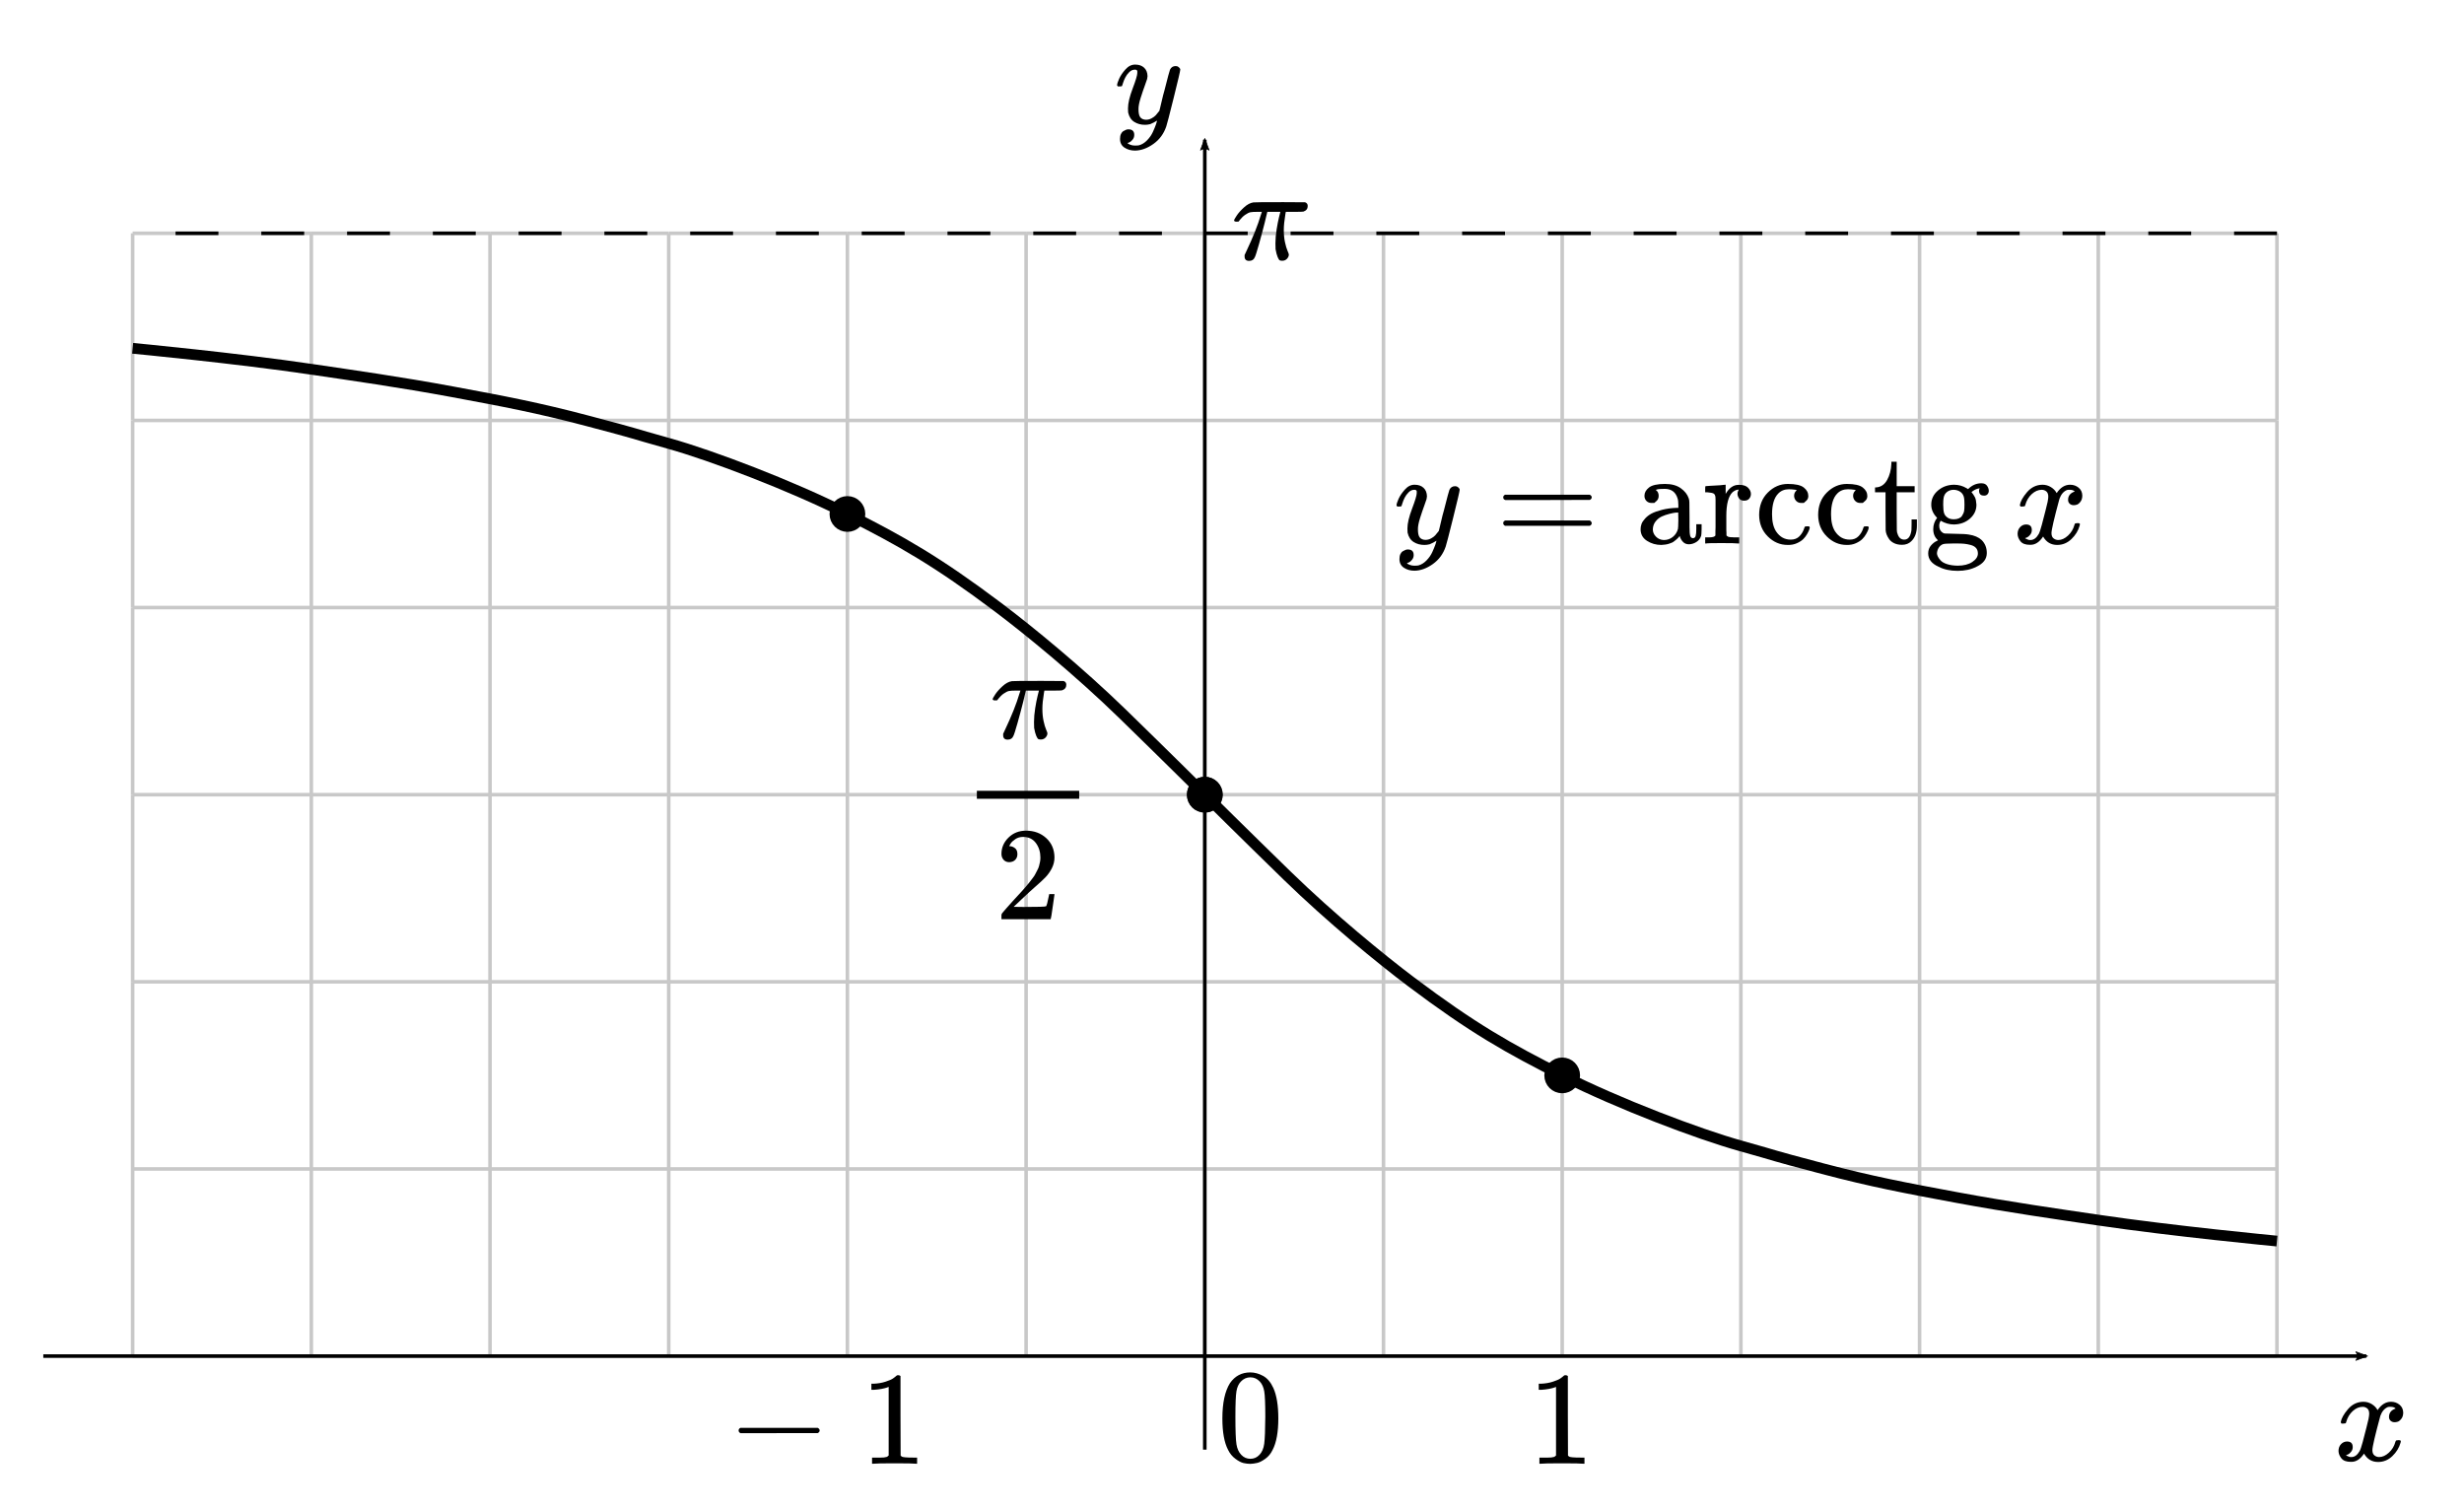 <?xml version="1.0" encoding="UTF-8" standalone="no"?>
<svg xmlns:dc="http://purl.org/dc/elements/1.1/" xmlns:cc="http://creativecommons.org/ns#" xmlns:rdf="http://www.w3.org/1999/02/22-rdf-syntax-ns#" xmlns:svg="http://www.w3.org/2000/svg" xmlns="http://www.w3.org/2000/svg" xmlns:xlink="http://www.w3.org/1999/xlink" xmlns:sodipodi="http://sodipodi.sourceforge.net/DTD/sodipodi-0.dtd" xmlns:inkscape="http://www.inkscape.org/namespaces/inkscape" width="300px" height="183.77px" viewBox="0 -1341 16575.075 10153.248" version="1.1" id="svg343" sodipodi:docname="arcctg_g.svg" inkscape:version="0.92.2 5c3e80d, 2017-08-06">
  <sodipodi:namedview pagecolor="#ffffff" bordercolor="#666666" borderopacity="1" objecttolerance="10" gridtolerance="10" guidetolerance="10" inkscape:pageopacity="0" inkscape:pageshadow="2" inkscape:window-width="1248" inkscape:window-height="976" id="namedview345" showgrid="false" inkscape:zoom="1.7571736" inkscape:cx="110.72185" inkscape:cy="49.35304" inkscape:window-x="0" inkscape:window-y="0" inkscape:window-maximized="1" inkscape:current-layer="svg343"/>
  <defs id="defs21">
    <path id="MJX-75-TEX-I-79" d="m 21,287 q 0,14 15,48 15,34 48,71 33,37 74,36 41,0 66,-23 25,-23 26,-64 -2,-19 -3,-21 0,-3 -16,-46 -16,-43 -33,-97 -17,-54 -16,-86 0,-43 14,-60 14,-17 42,-18 23,0 43,11 20,11 31,23 11,12 27,33 0,1 5,20 5,19 14,59 9,40 19,74 38,150 42,157 13,27 43,27 13,0 21,-7 8,-7 11,-12 3,-5 2,-9 0,-13 -49,-210 -49,-197 -56,-216 -28,-83 -97,-132 -69,-49 -138,-50 -45,0 -79,22 -34,22 -34,66 0,22 7,37 7,15 19,22 12,7 20,10 8,3 17,3 44,0 44,-42 0,-20 -12,-35 -12,-15 -23,-20 -11,-5 -13,-5 l -3,-1 q 2,-5 19,-12 17,-7 34,-7 h 8 q 17,0 26,2 33,9 61,38 28,29 43,62 15,33 23,56 8,23 8,30 l -6,-4 q -6,-4 -19,-11 -13,-7 -26,-12 -20,-5 -39,-5 -46,0 -81,22 -35,22 -46,71 -1,7 -1,31 0,57 35,149 35,92 35,117 0,1 0,2 0,9 0,12 0,3 -4,7 -4,4 -11,4 h -4 Q 131,404 112,385 93,366 82,344 71,322 65,302 59,282 57,280 55,278 41,278 H 27 q -6,6 -6,9 z" inkscape:connector-curvature="0"/>
    <path id="MJX-75-TEX-N-3D" d="m 56,347 q 0,13 14,20 h 637 q 15,-8 15,-20 0,-11 -14,-19 L 390,327 H 72 q -16,5 -16,20 z m 0,-194 q 0,15 16,20 h 636 q 14,-10 14,-20 0,-13 -15,-20 H 70 q -14,7 -14,20 z" inkscape:connector-curvature="0"/>
    <path id="MJX-75-TEX-N-73" d="m 295,316 q 0,40 -27,69 -27,29 -78,29 -36,0 -62,-13 -30,-19 -30,-52 -1,-5 0,-13 1,-8 16,-24 15,-16 43,-25 18,-5 44,-9 26,-4 44,-9 18,-5 32,-13 17,-8 33,-20 16,-12 32,-41 16,-29 17,-62 Q 359,71 321,31 283,-9 198,-10 h -8 q -52,0 -96,36 L 86,19 77,10 Q 71,4 65,-1 L 54,-11 h -8 -4 q -3,0 -9,6 v 79 58 q 0,21 2,25 2,4 10,5 h 9 q 12,0 16,-4 4,-4 5,-12 1,-8 7,-27 6,-19 19,-42 35,-51 97,-51 97,0 97,78 0,29 -18,47 -20,24 -83,36 -63,12 -83,23 -36,17 -57,46 -21,29 -21,62 0,39 17,66 17,27 43,40 26,13 50,18 24,5 44,5 h 11 q 40,0 70,-15 l 15,-8 9,7 q 10,9 22,17 h 8 4 q 3,0 9,-6 V 310 l -6,-6 h -28 q -6,6 -6,12 z" inkscape:connector-curvature="0"/>
    <path id="MJX-75-TEX-N-69" d="m 69,609 q 0,28 18,44 18,16 44,16 23,-2 40,-17 17,-15 17,-43 0,-30 -17,-45 -17,-15 -42,-15 -25,0 -42,15 -17,15 -18,45 z M 247,0 Q 232,3 143,3 132,3 106,3 80,3 56,1 L 34,0 h -8 v 46 h 16 q 28,0 49,3 9,4 11,11 2,7 2,42 v 103 88 q 0,52 -2,66 -2,14 -14,19 -14,7 -47,7 H 30 v 23 q 0,23 2,23 l 10,1 q 10,1 28,2 18,1 36,2 17,1 36,2 19,1 29,3 10,2 11,1 h 3 V 62 q 5,-10 12,-12 7,-2 35,-4 h 23 V 0 Z" inkscape:connector-curvature="0"/>
    <path id="MJX-75-TEX-N-6E" d="m 41,46 h 14 q 39,0 47,14 v 8 q 0,9 0,23 0,14 0,31 0,17 1,39 1,22 0,42 0,31 0,66 0,35 -1,59 v 23 q -3,19 -14,25 -11,6 -45,9 H 25 v 23 q 0,23 2,23 l 10,1 q 10,1 28,2 18,1 37,2 17,1 36,2 19,1 29,3 10,2 11,1 h 3 v -40 q 0,-38 1,-38 1,0 5,5 4,5 12,15 8,10 19,18 11,8 29,19 18,11 38,16 20,5 51,5 114,-4 127,-113 1,-7 1,-139 v -86 q 0,-38 2,-45 2,-7 11,-10 21,-3 49,-3 h 16 V 0 h -8 L 510,1 Q 487,2 460,2 433,2 422,3 319,3 310,0 h -8 v 46 h 16 q 61,0 61,16 1,2 1,138 -1,135 -2,143 -6,28 -20,42 -14,14 -24,17 -10,3 -26,2 -45,0 -79,-34 -27,-27 -34,-55 -7,-28 -8,-83 v -64 -60 q 0,-30 1,-40 1,-10 3,-13 2,-3 9,-6 21,-3 49,-3 h 16 V 0 h -8 L 234,1 Q 210,2 183,2 156,2 145,3 42,3 33,0 h -8 v 46 z" inkscape:connector-curvature="0"/>
    <path id="MJX-75-TEX-N-2061" d="" inkscape:connector-curvature="0"/>
    <path id="MJX-75-TEX-I-78" d="m 52,289 q 7,42 54,97 47,55 116,56 35,0 64,-18 29,-18 43,-45 42,63 101,63 37,0 64,-22 27,-22 28,-59 0,-29 -14,-47 -14,-18 -27,-22 -13,-4 -23,-4 -19,0 -31,11 -12,11 -12,29 0,46 50,63 -11,13 -40,13 -13,0 -19,-2 -38,-16 -56,-66 -60,-221 -60,-258 0,-28 16,-40 16,-12 35,-12 37,0 73,33 36,33 49,81 3,10 6,11 3,1 16,2 h 4 q 15,0 15,-8 0,-1 -2,-11 Q 486,77 440,33 394,-11 333,-11 263,-11 227,52 186,-10 133,-10 h -6 q -49,0 -70,26 -21,26 -22,55 0,32 19,52 19,20 45,20 43,0 43,-42 Q 142,81 130,66 118,51 107,46 96,41 94,41 l -3,-1 q 0,-1 6,-4 6,-3 16,-7 10,-4 19,-3 36,0 62,45 9,16 23,68 14,52 28,108 14,56 16,66 5,27 5,39 0,28 -15,40 -15,12 -34,12 -40,0 -75,-32 -35,-32 -49,-82 -2,-9 -5,-10 -3,-1 -16,-2 H 58 q -6,6 -6,11 z" inkscape:connector-curvature="0"/>
    <path id="MJX-75-TEX-N-2212" d="m 84,237 q 0,0 0,13 0,13 14,20 h 581 q 15,-8 15,-20 0,-12 -15,-20 H 98 q -14,7 -14,20 z" inkscape:connector-curvature="0"/>
    <path id="MJX-75-TEX-I-3C0" d="m 132,-11 q -34,0 -34,33 v 11 l 13,28 q 75,158 109,273 l 8,24 h -32 q -38,0 -54,-3 -16,-3 -39,-19 -11,-7 -22,-18 -11,-11 -19,-21 -8,-10 -9,-12 -2,-1 -15,-1 -19,0 -19,10 0,6 19,35 19,29 55,62 36,33 71,38 7,2 225,2 160,0 164,-1 20,-7 20,-28 0,-31 -32,-42 -6,-2 -69,-2 h -64 l -3,-17 q -12,-72 -12,-119 0,-52 9,-93 9,-41 19,-64 10,-23 10,-28 0,-17 -14,-32 -14,-15 -36,-15 -11,0 -18,3 -7,3 -16,24 -9,21 -16,60 -1,9 -1,44 0,49 9,105 9,56 18,92 9,36 10,40 h -98 l -1,-4 q 0,-3 -19,-79 Q 230,199 206,114 182,29 175,17 164,-11 132,-11 Z" inkscape:connector-curvature="0"/>
    <path id="MJX-75-TEX-N-32" d="m 109,429 q -27,0 -43,18 -16,18 -16,44 0,71 53,123 53,52 132,52 91,0 152,-56 61,-56 62,-145 0,-43 -20,-82 -20,-39 -48,-68 -28,-29 -80,-74 -36,-31 -100,-92 l -59,-56 76,-1 q 157,0 167,5 7,2 24,89 v 3 h 40 v -3 Q 448,183 436,95 424,7 421,3 V 0 H 50 v 19 12 q 0,7 6,15 6,8 30,35 29,32 50,56 9,10 34,37 25,27 34,37 9,10 29,33 20,23 28,34 8,11 23,30 15,19 21,32 6,13 15,29 9,16 13,32 4,16 7,30 3,14 3,33 0,63 -34,109 -34,46 -97,46 -33,0 -58,-17 -25,-17 -35,-33 -10,-16 -10,-19 0,-1 5,-1 18,0 37,-14 19,-14 19,-46 0,-25 -16,-42 -16,-17 -45,-18 z" inkscape:connector-curvature="0"/>
    <path id="MJX-75-TEX-N-33" d="m 127,463 q -27,0 -42,17 -15,17 -16,44 0,55 48,98 48,43 116,43 35,0 44,-1 74,-12 113,-53 39,-41 40,-89 0,-52 -34,-101 -34,-49 -94,-71 l -3,-2 q 0,-1 9,-3 9,-2 29,-9 20,-7 38,-21 82,-53 82,-140 0,-79 -62,-138 -62,-59 -157,-59 -80,0 -138,43 -58,43 -58,109 0,28 18,45 18,17 45,18 28,0 46,-18 18,-18 18,-45 0,-11 -3,-20 -3,-9 -7,-16 -4,-7 -11,-12 -7,-5 -12,-8 -5,-3 -10,-4 -5,-1 -8,-3 l -4,-1 q 51,-45 124,-45 55,0 83,53 17,33 17,101 v 20 q 0,95 -64,127 -15,6 -61,7 l -42,1 -3,2 q -2,3 -2,16 0,18 8,18 28,0 58,5 34,5 62,42 28,37 28,112 v 8 q 0,57 -35,79 -22,14 -47,14 -32,0 -59,-11 -27,-11 -38,-23 -11,-12 -11,-12 h 3 q 3,-1 8,-2 5,-1 10,-5 5,-4 12,-7 7,-3 10,-11 3,-8 8,-15 5,-7 3,-20 0,-22 -14,-39 -14,-17 -45,-18 z" inkscape:connector-curvature="0"/>
    <path id="MJX-75-TEX-N-31" d="m 213,578 -13,-5 q -14,-5 -40,-10 -26,-5 -58,-7 H 83 v 46 h 19 q 47,2 87,15 40,13 56,24 16,11 28,22 2,3 12,3 9,0 17,-6 V 361 l 1,-300 q 7,-7 12,-9 5,-2 24,-4 19,-2 62,-2 h 26 V 0 H 416 Q 395,3 257,3 121,3 100,0 H 88 v 46 h 26 q 22,0 38,0 16,0 25,1 9,1 16,3 7,2 8,2 1,0 6,5 5,5 6,4 z" inkscape:connector-curvature="0"/>
    <path id="MJX-75-TEX-N-30" d="m 96,585 q 56,81 153,81 48,0 96,-26 48,-26 78,-92 37,-83 37,-228 0,-155 -43,-237 -20,-42 -55,-67 -35,-25 -61,-31 -26,-6 -51,-7 -26,0 -52,6 -26,6 -61,32 -35,26 -55,67 -43,82 -43,237 0,174 57,265 z m 225,12 q -30,32 -71,32 -42,0 -72,-32 -25,-26 -33,-72 -8,-46 -8,-192 0,-158 8,-208 8,-50 36,-79 28,-30 69,-30 40,0 68,30 29,30 36,84 7,54 8,203 0,145 -8,191 -8,46 -33,73 z" inkscape:connector-curvature="0"/>
    <path id="MJX-75-TEX-N-63" d="m 370,305 q 0,0 -21,0 -21,0 -36,15 -15,15 -16,38 0,23 15,38 5,5 5,6 0,1 -10,2 -26,4 -49,4 -49,0 -80,-32 -47,-47 -47,-157 0,-82 31,-129 41,-61 110,-61 41,0 66,26 25,26 36,62 2,8 5,10 3,2 16,2 h 14 q 6,-6 6,-9 0,-4 -4,-16 Q 407,92 395,71 383,50 366,33 349,16 318,2 287,-12 249,-11 163,-11 99,53 35,117 34,214 q 0,104 65,169 65,65 151,65 86,0 120,-27 34,-27 34,-64 0,-23 -17,-37 z" inkscape:connector-curvature="0"/>
    <path id="MJX-75-TEX-N-6F" d="m 28,214 q 0,95 65,164 65,69 157,70 90,0 155,-68 65,-68 66,-165 Q 471,120 407,55 343,-10 250,-10 153,-10 91,57 29,124 28,214 Z M 250,30 q 122,0 122,163 v 32 25 q 0,22 -1,38 -1,16 -7,38 -6,22 -16,36 -10,14 -31,28 -21,14 -49,20 -5,1 -16,1 -30,0 -57,-12 -43,-22 -56,-61 -13,-39 -13,-92 v -20 q 0,-96 19,-135 32,-61 105,-61 z" inkscape:connector-curvature="0"/>
    <path id="MJX-75-TEX-N-74" d="m 27,422 q 53,4 82,56 29,52 32,122 v 15 h 40 V 431 H 316 V 385 H 181 V 241 q 1,-125 1,-141 0,-16 7,-32 14,-39 49,-39 44,0 54,71 1,8 1,46 v 35 h 40 v -35 -12 q 0,-77 -42,-117 -27,-27 -70,-27 -34,0 -59,12 -25,12 -38,31 -13,19 -19,35 -6,16 -7,32 -1,7 -1,148 V 385 H 18 v 37 z" inkscape:connector-curvature="0"/>
    <path id="MJX-75-TEX-N-67" d="m 329,409 q 44,44 100,44 30,0 43,-19 13,-19 13,-38 0,-14 -9,-25 -9,-11 -27,-11 -33,0 -37,30 -2,14 3,21 0,1 1,3 v 1 q -28,-3 -53,-22 -8,-5 -8,-7 0,-1 4,-5 4,-4 9,-12 5,-8 11,-18 6,-10 9,-26 3,-16 4,-33 0,-62 -49,-105 -49,-43 -121,-44 -50,0 -99,28 -11,-18 -11,-38 0,-35 26,-52 9,-6 17,-6 8,0 72,-2 84,-1 108,-6 61,-9 96,-41 39,-39 39,-98 0,-67 -78,-103 -60,-31 -142,-31 -83,0 -143,31 -78,35 -78,100 0,36 21,60 21,24 42,33 l 11,6 q -36,31 -36,84 0,47 29,85 -44,44 -44,99 0,63 50,106 50,43 121,44 51,0 95,-26 z m -30,-66 q -5,28 -26,44 -21,16 -52,17 -29,0 -50,-16 -21,-16 -26,-45 -3,-17 -3,-51 0,-44 7,-65 7,-21 30,-35 17,-10 43,-10 22,0 38,7 16,7 23,18 7,11 11,20 4,9 5,15 3,16 3,50 0,34 -3,51 z M 403,-75 q 0,25 -14,41 -14,16 -41,23 -27,7 -49,9 -22,2 -54,2 h -27 q -67,0 -80,-6 -20,-9 -31,-28 -11,-19 -12,-40 0,-10 6,-23 6,-13 21,-30 15,-17 48,-28 33,-11 80,-12 69,0 111,28 42,28 42,64 z" inkscape:connector-curvature="0"/>
    <path id="MJX-75-TEX-N-61" d="m 137,305 q 0,0 -22,0 -22,0 -37,15 -15,15 -15,39 0,35 34,62 34,27 121,27 73,0 118,-32 45,-32 60,-76 5,-14 5,-31 0,-17 1,-115 v -70 q 0,-48 5,-66 5,-18 21,-18 15,0 20,16 5,16 5,53 v 36 h 40 V 106 Q 492,66 490,59 481,29 455,12 429,-5 400,-6 371,-7 353,12 335,31 329,54 v 4 l -2,-3 q -2,-3 -5,-6 -3,-3 -8,-9 -5,-6 -12,-11 -7,-5 -15,-12 -8,-7 -18,-11 -10,-4 -22,-8 -12,-4 -26,-6 -14,-2 -31,-3 -60,0 -108,31 -48,31 -48,87 0,21 7,40 7,19 27,41 20,22 48,37 28,15 78,28 50,13 110,15 h 14 v 22 q 0,34 -6,50 -22,71 -97,71 -18,0 -34,-1 -16,-1 -25,-4 -9,-3 -8,-3 22,-15 22,-44 0,-25 -16,-39 z M 126,106 q 0,-31 24,-55 24,-24 59,-25 38,0 67,23 29,23 39,60 2,7 3,66 0,58 -1,58 -8,0 -21,-1 -13,-1 -45,-9 -32,-8 -58,-20 -26,-12 -46,-37 -20,-25 -21,-60 z" inkscape:connector-curvature="0"/>
    <path id="MJX-75-TEX-N-72" d="m 36,46 h 14 q 39,0 47,14 v 8 q 0,9 0,23 0,14 1,31 1,17 0,39 -1,22 0,42 0,31 0,66 0,35 0,59 l -1,23 q -3,19 -14,25 -11,6 -45,9 H 20 v 23 q 0,23 2,23 l 10,1 q 10,1 28,2 18,1 36,2 16,1 35,2 19,1 29,3 10,2 11,1 h 3 v -69 q 39,68 97,68 h 6 q 45,0 66,-22 21,-22 21,-46 0,-21 -13,-36 -13,-15 -38,-15 -25,0 -37,16 -12,16 -13,34 0,9 2,16 2,7 5,12 3,5 3,5 -2,2 -23,-4 -16,-8 -24,-15 -47,-45 -47,-179 v -53 q 0,-13 0,-27 0,-14 0,-26 0,-12 1,-20 1,-8 0,-15 v -5 q 1,-2 3,-4 2,-2 5,-3 3,-1 5,-3 2,-2 7,-2 5,0 7,-1 2,-1 9,-1 7,0 9,0 2,0 10,-1 8,-1 10,0 h 31 V 0 h -9 Q 249,3 140,3 37,3 28,0 h -8 v 46 z" inkscape:connector-curvature="0"/>
    <marker inkscape:isstock="true" style="overflow:visible" id="marker2385-2-2" refX="0" refY="0" orient="auto" inkscape:stockid="Arrow2Lstart" inkscape:collect="always">
      <path inkscape:connector-curvature="0" transform="matrix(1.1,0,0,1.1,1.1,0)" d="M 8.719,4.034 -2.207,0.016 8.719,-4.002 c -1.745,2.372 -1.735,5.617 -6e-7,8.035 z" style="fill:#000000;fill-opacity:1;fill-rule:evenodd;stroke:#000000;stroke-width:0.625;stroke-linejoin:round;stroke-opacity:1" id="path2383-7-2"/>
    </marker>
    <marker inkscape:isstock="true" style="overflow:visible" id="marker5801-7-2" refX="0" refY="0" orient="auto" inkscape:stockid="Arrow2Lend">
      <path inkscape:connector-curvature="0" transform="matrix(-1.1,0,0,-1.1,-1.1,0)" d="M 8.719,4.034 -2.207,0.016 8.719,-4.002 c -1.745,2.372 -1.735,5.617 -6e-7,8.035 z" style="fill:#000000;fill-opacity:1;fill-rule:evenodd;stroke:#000000;stroke-width:0.625;stroke-linejoin:round;stroke-opacity:1" id="path5799-9-4"/>
    </marker>
  </defs>
  <g style="fill:#000000;stroke:#000000;stroke-width:0" data-mml-node="mo" transform="matrix(0.894,0,0,-0.894,3512.587,6203.311)" id="g41">
    <use xlink:href="#MJX-75-TEX-N-2061" id="use39" x="0" y="0" width="100%" height="100%"/>
  </g>
  <g style="fill:#000000;stroke:#000000;stroke-width:0" data-mml-node="mo" transform="matrix(0.894,0,0,-0.894,17076.536,6203.311)" id="g137">
    <use xlink:href="#MJX-75-TEX-N-2061" id="use135" x="0" y="0" width="100%" height="100%"/>
  </g>
  <g style="fill:#000000;stroke:#000000;stroke-width:0" data-mml-node="mstyle" transform="matrix(0.894,0,0,-0.894,20161.869,6203.311)" id="g163">
    <g data-mml-node="mspace" id="g161"/>
  </g>
  <g style="fill:#000000;stroke:#000000;stroke-width:0" data-mml-node="mstyle" transform="matrix(0.894,0,0,-0.894,23644.132,6203.311)" id="g193">
    <g data-mml-node="mspace" id="g191"/>
  </g>
  <g style="fill:#000000;stroke:#000000;stroke-width:0" data-mml-node="mo" transform="matrix(0.894,0,0,-0.894,28226.984,6203.311)" id="g223">
    <use xlink:href="#MJX-75-TEX-N-2061" id="use221" x="0" y="0" width="100%" height="100%"/>
  </g>
  <g style="fill:#000000;stroke:#000000;stroke-width:0" data-mml-node="mo" transform="matrix(0.894,0,0,-0.894,32908.086,6203.311)" id="g253">
    <use xlink:href="#MJX-75-TEX-N-2061" id="use251" x="0" y="0" width="100%" height="100%"/>
  </g>
  <g style="fill:#000000;stroke:#000000;stroke-width:0" data-mml-node="mstyle" transform="matrix(0.894,0,0,-0.894,37187.787,6203.311)" id="g291">
    <g data-mml-node="mspace" id="g289"/>
  </g>
  <g style="fill:#000000;stroke:#000000;stroke-width:0" data-mml-node="mstyle" transform="matrix(0.894,0,0,-0.894,41864.418,6203.311)" id="g333">
    <g data-mml-node="mspace" id="g331"/>
  </g>
  <g id="g1837" transform="translate(-296.162,-761.474)">
    <g transform="matrix(0.894,0,0,-0.894,7792.032,250.165)" id="g25" data-mml-node="mi" style="fill:#000000;stroke:#000000;stroke-width:0">
      <use height="100%" width="100%" y="0" x="0" id="use23" xlink:href="#MJX-75-TEX-I-79"/>
    </g>
    <g id="g45" transform="matrix(0.894,0,0,-0.894,15995.738,9244.843)" data-mml-node="mi" style="fill:#000000;stroke:#000000;stroke-width:0">
      <use height="100%" width="100%" y="0" x="0" id="use43" xlink:href="#MJX-75-TEX-I-78"/>
    </g>
    <g transform="translate(-25140.534,2568.342)" id="g1620">
      <g style="fill:#000000;stroke:#000000;stroke-width:0" data-mml-node="mo" transform="matrix(0.894,0,0,-0.894,30330.071,6697.985)" id="g111">
        <use xlink:href="#MJX-75-TEX-N-2212" id="use109" x="0" y="0" width="100%" height="100%"/>
      </g>
      <use style="fill:#000000;stroke:#000000;stroke-width:0" height="100%" width="100%" y="0" x="0" id="use113" xlink:href="#MJX-75-TEX-N-31" transform="matrix(0.894,0,0,-0.894,31224.238,6697.985)"/>
    </g>
    <use xlink:href="#MJX-75-TEX-N-30" transform="matrix(0.894,0,0,-0.894,8484.08,9247.622)" id="use115" x="0" y="0" width="100%" height="100%" style="fill:#000000;stroke:#000000;stroke-width:0"/>
    <g id="g11807" transform="matrix(24.041,0,0,24.041,-37010.368,466.152)">
      <path style="fill:none;stroke:#c8c8c8;stroke-width:1;stroke-linecap:butt;stroke-linejoin:miter;stroke-miterlimit:4;stroke-dasharray:none;stroke-opacity:1" d="m 1638.902,335.936 h -50" id="path2300-04-9-1-03-9" inkscape:connector-curvature="0" sodipodi:nodetypes="cc"/>
      <path style="fill:none;stroke:#c8c8c8;stroke-width:1;stroke-linecap:butt;stroke-linejoin:miter;stroke-miterlimit:4;stroke-dasharray:none;stroke-opacity:1" d="m 1688.902,335.936 h -50" id="path2300-0-09-8-9-3-8" inkscape:connector-curvature="0" sodipodi:nodetypes="cc"/>
      <path style="fill:none;stroke:#c8c8c8;stroke-width:1;stroke-linecap:butt;stroke-linejoin:miter;stroke-miterlimit:4;stroke-dasharray:none;stroke-opacity:1" d="m 1738.902,335.936 h -50" id="path2300-0-09-9-6-9-1-2" inkscape:connector-curvature="0" sodipodi:nodetypes="cc"/>
      <path style="fill:none;stroke:#c8c8c8;stroke-width:1;stroke-linecap:butt;stroke-linejoin:miter;stroke-miterlimit:4;stroke-dasharray:none;stroke-opacity:1" d="m 1788.902,335.936 h -50" id="path2300-0-09-62-1-9-4-3" inkscape:connector-curvature="0" sodipodi:nodetypes="cc"/>
      <path style="fill:none;stroke:#c8c8c8;stroke-width:1;stroke-linecap:butt;stroke-linejoin:miter;stroke-miterlimit:4;stroke-dasharray:none;stroke-opacity:1" d="m 1838.902,335.936 h -50" id="path2300-0-09-0-7-3-9-0" inkscape:connector-curvature="0" sodipodi:nodetypes="cc"/>
      <path style="fill:none;stroke:#c8c8c8;stroke-width:1;stroke-linecap:butt;stroke-linejoin:miter;stroke-miterlimit:4;stroke-dasharray:none;stroke-opacity:1" d="m 1888.902,335.936 h -50" id="path2300-0-09-97-2-2-3-3" inkscape:connector-curvature="0" sodipodi:nodetypes="cc"/>
      <path style="fill:none;stroke:#c8c8c8;stroke-width:1;stroke-linecap:butt;stroke-linejoin:miter;stroke-miterlimit:4;stroke-dasharray:none;stroke-opacity:1" d="m 1588.903,335.936 v -52.36" id="path2334-8-5-6-3-1" inkscape:connector-curvature="0" sodipodi:nodetypes="cc"/>
      <path style="fill:none;stroke:#c8c8c8;stroke-width:1;stroke-linecap:butt;stroke-linejoin:miter;stroke-miterlimit:4;stroke-dasharray:none;stroke-opacity:1" d="m 1638.902,335.936 v -52.36" id="path2334-4-0-5-4-4-4" inkscape:connector-curvature="0" sodipodi:nodetypes="cc"/>
      <path style="fill:none;stroke:#c8c8c8;stroke-width:1;stroke-linecap:butt;stroke-linejoin:miter;stroke-miterlimit:4;stroke-dasharray:none;stroke-opacity:1" d="m 1688.902,335.936 v -52.36" id="path2334-2-56-2-1-6-2" inkscape:connector-curvature="0" sodipodi:nodetypes="cc"/>
      <path style="fill:none;stroke:#c8c8c8;stroke-width:1;stroke-linecap:butt;stroke-linejoin:miter;stroke-miterlimit:4;stroke-dasharray:none;stroke-opacity:1" d="m 1638.902,283.576 h -50" id="path2300-2-6-9-2-1-0" inkscape:connector-curvature="0" sodipodi:nodetypes="cc"/>
      <path style="fill:none;stroke:#c8c8c8;stroke-width:1;stroke-linecap:butt;stroke-linejoin:miter;stroke-miterlimit:4;stroke-dasharray:none;stroke-opacity:1" d="m 1688.902,283.576 h -50" id="path2300-0-2-4-0-8-5-1" inkscape:connector-curvature="0" sodipodi:nodetypes="cc"/>
      <path style="fill:none;stroke:#c8c8c8;stroke-width:1;stroke-linecap:butt;stroke-linejoin:miter;stroke-miterlimit:4;stroke-dasharray:none;stroke-opacity:1" d="m 1588.903,283.576 v -52.36" id="path2334-0-0-2-8-6-3" inkscape:connector-curvature="0" sodipodi:nodetypes="cc"/>
      <path style="fill:none;stroke:#c8c8c8;stroke-width:1;stroke-linecap:butt;stroke-linejoin:miter;stroke-miterlimit:4;stroke-dasharray:none;stroke-opacity:1" d="m 1638.902,283.576 v -52.36" id="path2334-4-5-04-8-9-1-0" inkscape:connector-curvature="0" sodipodi:nodetypes="cc"/>
      <path style="fill:none;stroke:#c8c8c8;stroke-width:1;stroke-linecap:butt;stroke-linejoin:miter;stroke-miterlimit:4;stroke-dasharray:none;stroke-opacity:1" d="m 1688.902,283.576 v -52.36" id="path2334-2-5-6-3-2-72-0" inkscape:connector-curvature="0" sodipodi:nodetypes="cc"/>
      <path style="fill:none;stroke:#c8c8c8;stroke-width:1;stroke-linecap:butt;stroke-linejoin:miter;stroke-miterlimit:4;stroke-dasharray:none;stroke-opacity:1" d="m 1638.902,231.216 h -50" id="path2300-29-2-8-8-2-4" inkscape:connector-curvature="0" sodipodi:nodetypes="cc"/>
      <path style="fill:none;stroke:#c8c8c8;stroke-width:1;stroke-linecap:butt;stroke-linejoin:miter;stroke-miterlimit:4;stroke-dasharray:none;stroke-opacity:1" d="m 1688.902,231.216 h -50" id="path2300-0-0-6-0-8-9-8" inkscape:connector-curvature="0" sodipodi:nodetypes="cc"/>
      <path style="fill:none;stroke:#c8c8c8;stroke-width:1;stroke-linecap:butt;stroke-linejoin:miter;stroke-miterlimit:4;stroke-dasharray:none;stroke-opacity:1" d="m 1588.903,231.216 v -52.36" id="path2334-28-7-4-8-2-2" inkscape:connector-curvature="0" sodipodi:nodetypes="cc"/>
      <path style="fill:none;stroke:#c8c8c8;stroke-width:1;stroke-linecap:butt;stroke-linejoin:miter;stroke-miterlimit:4;stroke-dasharray:none;stroke-opacity:1" d="m 1638.902,231.216 v -52.36" id="path2334-4-3-5-0-6-81-2" inkscape:connector-curvature="0" sodipodi:nodetypes="cc"/>
      <path style="fill:none;stroke:#c8c8c8;stroke-width:1;stroke-linecap:butt;stroke-linejoin:miter;stroke-miterlimit:4;stroke-dasharray:none;stroke-opacity:1" d="m 1688.902,231.216 v -52.36" id="path2334-2-8-6-9-8-2-0" inkscape:connector-curvature="0" sodipodi:nodetypes="cc"/>
      <path style="fill:none;stroke:#c8c8c8;stroke-width:1;stroke-linecap:butt;stroke-linejoin:miter;stroke-miterlimit:4;stroke-dasharray:none;stroke-opacity:1" d="m 1638.902,178.856 h -50" id="path2300-04-9-1-3-47-2" inkscape:connector-curvature="0" sodipodi:nodetypes="cc"/>
      <path style="fill:none;stroke:#c8c8c8;stroke-width:1;stroke-linecap:butt;stroke-linejoin:miter;stroke-miterlimit:4;stroke-dasharray:none;stroke-opacity:1" d="m 1688.902,178.856 h -50" id="path2300-0-09-8-9-8-8-4" inkscape:connector-curvature="0" sodipodi:nodetypes="cc"/>
      <path style="fill:none;stroke:#c8c8c8;stroke-width:1;stroke-linecap:butt;stroke-linejoin:miter;stroke-miterlimit:4;stroke-dasharray:none;stroke-opacity:1" d="m 1738.902,335.936 v -52.36" id="path2334-2-67-2-2-3-6-5" inkscape:connector-curvature="0" sodipodi:nodetypes="cc"/>
      <path style="fill:none;stroke:#c8c8c8;stroke-width:1;stroke-linecap:butt;stroke-linejoin:miter;stroke-miterlimit:4;stroke-dasharray:none;stroke-opacity:1" d="m 1738.902,283.576 h -50" id="path2300-0-2-5-8-5-3-3-8" inkscape:connector-curvature="0" sodipodi:nodetypes="cc"/>
      <path style="fill:none;stroke:#c8c8c8;stroke-width:1;stroke-linecap:butt;stroke-linejoin:miter;stroke-miterlimit:4;stroke-dasharray:none;stroke-opacity:1" d="m 1738.902,283.576 v -52.36" id="path2334-2-5-3-2-4-3-7-4" inkscape:connector-curvature="0" sodipodi:nodetypes="cc"/>
      <path style="fill:none;stroke:#c8c8c8;stroke-width:1;stroke-linecap:butt;stroke-linejoin:miter;stroke-miterlimit:4;stroke-dasharray:none;stroke-opacity:1" d="m 1738.902,231.216 h -50" id="path2300-0-0-5-9-4-8-7-0" inkscape:connector-curvature="0" sodipodi:nodetypes="cc"/>
      <path style="fill:none;stroke:#c8c8c8;stroke-width:1;stroke-linecap:butt;stroke-linejoin:miter;stroke-miterlimit:4;stroke-dasharray:none;stroke-opacity:1" d="m 1738.902,231.216 v -52.36" id="path2334-2-8-62-9-9-0-2-8" inkscape:connector-curvature="0" sodipodi:nodetypes="cc"/>
      <path style="fill:none;stroke:#c8c8c8;stroke-width:1;stroke-linecap:butt;stroke-linejoin:miter;stroke-miterlimit:4;stroke-dasharray:none;stroke-opacity:1" d="m 1738.902,178.856 h -50" id="path2300-0-09-9-6-9-4-3-4" inkscape:connector-curvature="0" sodipodi:nodetypes="cc"/>
      <path style="fill:none;stroke:#c8c8c8;stroke-width:1;stroke-linecap:butt;stroke-linejoin:miter;stroke-miterlimit:4;stroke-dasharray:none;stroke-opacity:1" d="m 1788.902,335.936 v -52.36" id="path2334-2-27-2-6-7-7-2" inkscape:connector-curvature="0" sodipodi:nodetypes="cc"/>
      <path style="fill:none;stroke:#c8c8c8;stroke-width:1;stroke-linecap:butt;stroke-linejoin:miter;stroke-miterlimit:4;stroke-dasharray:none;stroke-opacity:1" d="m 1788.902,283.576 h -50" id="path2300-0-2-0-76-0-6-2-5" inkscape:connector-curvature="0" sodipodi:nodetypes="cc"/>
      <path style="fill:none;stroke:#c8c8c8;stroke-width:1;stroke-linecap:butt;stroke-linejoin:miter;stroke-miterlimit:4;stroke-dasharray:none;stroke-opacity:1" d="m 1788.902,283.576 v -52.36" id="path2334-2-5-9-1-5-8-5-4" inkscape:connector-curvature="0" sodipodi:nodetypes="cc"/>
      <path style="fill:none;stroke:#c8c8c8;stroke-width:1;stroke-linecap:butt;stroke-linejoin:miter;stroke-miterlimit:4;stroke-dasharray:none;stroke-opacity:1" d="m 1788.902,231.216 h -50" id="path2300-0-0-36-3-0-9-3-2" inkscape:connector-curvature="0" sodipodi:nodetypes="cc"/>
      <path style="fill:none;stroke:#c8c8c8;stroke-width:1;stroke-linecap:butt;stroke-linejoin:miter;stroke-miterlimit:4;stroke-dasharray:none;stroke-opacity:1" d="m 1788.902,231.216 v -52.36" id="path2334-2-8-0-2-2-0-7-7" inkscape:connector-curvature="0" sodipodi:nodetypes="cc"/>
      <path style="fill:none;stroke:#c8c8c8;stroke-width:1;stroke-linecap:butt;stroke-linejoin:miter;stroke-miterlimit:4;stroke-dasharray:none;stroke-opacity:1" d="m 1788.902,178.856 h -50" id="path2300-0-09-62-1-9-6-6-5" inkscape:connector-curvature="0" sodipodi:nodetypes="cc"/>
      <path style="fill:none;stroke:#c8c8c8;stroke-width:1;stroke-linecap:butt;stroke-linejoin:miter;stroke-miterlimit:4;stroke-dasharray:none;stroke-opacity:1" d="m 1838.902,335.936 v -52.36" id="path2334-2-1-99-3-8-81-7" inkscape:connector-curvature="0" sodipodi:nodetypes="cc"/>
      <path style="fill:none;stroke:#c8c8c8;stroke-width:1;stroke-linecap:butt;stroke-linejoin:miter;stroke-miterlimit:4;stroke-dasharray:none;stroke-opacity:1" d="m 1838.902,283.576 h -50" id="path2300-0-2-8-1-5-7-3-5" inkscape:connector-curvature="0" sodipodi:nodetypes="cc"/>
      <path style="fill:none;stroke:#c8c8c8;stroke-width:1;stroke-linecap:butt;stroke-linejoin:miter;stroke-miterlimit:4;stroke-dasharray:none;stroke-opacity:1" d="m 1838.902,283.576 v -52.36" id="path2334-2-5-7-4-1-9-6-2" inkscape:connector-curvature="0" sodipodi:nodetypes="cc"/>
      <path style="fill:none;stroke:#c8c8c8;stroke-width:1;stroke-linecap:butt;stroke-linejoin:miter;stroke-miterlimit:4;stroke-dasharray:none;stroke-opacity:1" d="m 1838.902,231.216 h -50" id="path2300-0-0-9-9-7-0-4-2" inkscape:connector-curvature="0" sodipodi:nodetypes="cc"/>
      <path style="fill:none;stroke:#c8c8c8;stroke-width:1;stroke-linecap:butt;stroke-linejoin:miter;stroke-miterlimit:4;stroke-dasharray:none;stroke-opacity:1" d="m 1838.902,231.216 v -52.36" id="path2334-2-8-2-10-4-3-0-8" inkscape:connector-curvature="0" sodipodi:nodetypes="cc"/>
      <path style="fill:none;stroke:#c8c8c8;stroke-width:1;stroke-linecap:butt;stroke-linejoin:miter;stroke-miterlimit:4;stroke-dasharray:none;stroke-opacity:1" d="m 1838.902,178.856 h -50" id="path2300-0-09-0-7-3-3-3-6" inkscape:connector-curvature="0" sodipodi:nodetypes="cc"/>
      <path style="fill:none;stroke:#c8c8c8;stroke-width:1;stroke-linecap:butt;stroke-linejoin:miter;stroke-miterlimit:4;stroke-dasharray:none;stroke-opacity:1" d="m 1888.902,335.936 v -52.36" id="path2334-2-7-8-4-3-5-6" inkscape:connector-curvature="0" sodipodi:nodetypes="cc"/>
      <path style="fill:none;stroke:#c8c8c8;stroke-width:1;stroke-linecap:butt;stroke-linejoin:miter;stroke-miterlimit:4;stroke-dasharray:none;stroke-opacity:1" d="m 1888.902,283.576 h -50" id="path2300-0-2-59-7-6-7-8-0" inkscape:connector-curvature="0" sodipodi:nodetypes="cc"/>
      <path style="fill:none;stroke:#c8c8c8;stroke-width:1;stroke-linecap:butt;stroke-linejoin:miter;stroke-miterlimit:4;stroke-dasharray:none;stroke-opacity:1" d="m 1888.902,283.576 v -52.36" id="path2334-2-5-2-0-9-3-5-0" inkscape:connector-curvature="0" sodipodi:nodetypes="cc"/>
      <path style="fill:none;stroke:#c8c8c8;stroke-width:1;stroke-linecap:butt;stroke-linejoin:miter;stroke-miterlimit:4;stroke-dasharray:none;stroke-opacity:1" d="m 1888.902,231.216 h -50" id="path2300-0-0-2-48-4-2-0-9" inkscape:connector-curvature="0" sodipodi:nodetypes="cc"/>
      <path style="fill:none;stroke:#c8c8c8;stroke-width:1;stroke-linecap:butt;stroke-linejoin:miter;stroke-miterlimit:4;stroke-dasharray:none;stroke-opacity:1" d="m 1888.902,231.216 v -52.36" id="path2334-2-8-8-04-2-6-9-1" inkscape:connector-curvature="0" sodipodi:nodetypes="cc"/>
      <path style="fill:none;stroke:#c8c8c8;stroke-width:1;stroke-linecap:butt;stroke-linejoin:miter;stroke-miterlimit:4;stroke-dasharray:none;stroke-opacity:1" d="m 1888.902,178.856 h -50" id="path2300-0-09-97-2-2-5-9-2" inkscape:connector-curvature="0" sodipodi:nodetypes="cc"/>
      <path style="fill:none;stroke:#c8c8c8;stroke-width:1;stroke-linecap:butt;stroke-linejoin:miter;stroke-miterlimit:4;stroke-dasharray:none;stroke-opacity:1" d="m 1588.903,178.856 v -52.36" id="path2334-8-5-2-8-6" inkscape:connector-curvature="0" sodipodi:nodetypes="cc"/>
      <path style="fill:none;stroke:#c8c8c8;stroke-width:1;stroke-linecap:butt;stroke-linejoin:miter;stroke-miterlimit:4;stroke-dasharray:none;stroke-opacity:1" d="m 1638.902,178.856 v -52.36" id="path2334-4-0-5-6-0-9" inkscape:connector-curvature="0" sodipodi:nodetypes="cc"/>
      <path style="fill:none;stroke:#c8c8c8;stroke-width:1;stroke-linecap:butt;stroke-linejoin:miter;stroke-miterlimit:4;stroke-dasharray:none;stroke-opacity:1" d="m 1688.902,178.856 v -52.36" id="path2334-2-56-2-5-2-4" inkscape:connector-curvature="0" sodipodi:nodetypes="cc"/>
      <path style="fill:none;stroke:#c8c8c8;stroke-width:1;stroke-linecap:butt;stroke-linejoin:miter;stroke-miterlimit:4;stroke-dasharray:none;stroke-opacity:1" d="m 1638.902,126.496 h -50" id="path2300-2-6-9-8-4-8" inkscape:connector-curvature="0" sodipodi:nodetypes="cc"/>
      <path style="fill:none;stroke:#c8c8c8;stroke-width:1;stroke-linecap:butt;stroke-linejoin:miter;stroke-miterlimit:4;stroke-dasharray:none;stroke-opacity:1" d="m 1688.902,126.496 h -50" id="path2300-0-2-4-0-7-9-2" inkscape:connector-curvature="0" sodipodi:nodetypes="cc"/>
      <path style="fill:none;stroke:#c8c8c8;stroke-width:1;stroke-linecap:butt;stroke-linejoin:miter;stroke-miterlimit:4;stroke-dasharray:none;stroke-opacity:1" d="m 1588.903,126.496 v -52.36" id="path2334-0-0-2-9-0-8" inkscape:connector-curvature="0" sodipodi:nodetypes="cc"/>
      <path style="fill:none;stroke:#c8c8c8;stroke-width:1;stroke-linecap:butt;stroke-linejoin:miter;stroke-miterlimit:4;stroke-dasharray:none;stroke-opacity:1" d="m 1638.902,126.496 v -52.36" id="path2334-4-5-04-8-6-1-2" inkscape:connector-curvature="0" sodipodi:nodetypes="cc"/>
      <path style="fill:none;stroke:#c8c8c8;stroke-width:1;stroke-linecap:butt;stroke-linejoin:miter;stroke-miterlimit:4;stroke-dasharray:none;stroke-opacity:1" d="m 1688.902,126.496 v -52.36" id="path2334-2-5-6-3-0-2-7" inkscape:connector-curvature="0" sodipodi:nodetypes="cc"/>
      <path style="fill:none;stroke:#c8c8c8;stroke-width:1;stroke-linecap:butt;stroke-linejoin:miter;stroke-miterlimit:4;stroke-dasharray:none;stroke-opacity:1" d="m 1638.902,74.136 h -50" id="path2300-29-2-8-4-0-8" inkscape:connector-curvature="0" sodipodi:nodetypes="cc"/>
      <path style="fill:none;stroke:#c8c8c8;stroke-width:1;stroke-linecap:butt;stroke-linejoin:miter;stroke-miterlimit:4;stroke-dasharray:none;stroke-opacity:1" d="m 1688.902,74.136 h -50" id="path2300-0-0-6-0-1-0-6" inkscape:connector-curvature="0" sodipodi:nodetypes="cc"/>
      <path style="fill:none;stroke:#c8c8c8;stroke-width:1;stroke-linecap:butt;stroke-linejoin:miter;stroke-miterlimit:4;stroke-dasharray:none;stroke-opacity:1" d="m 1588.903,74.136 v -52.36" id="path2334-28-7-4-0-6-7" inkscape:connector-curvature="0" sodipodi:nodetypes="cc"/>
      <path style="fill:none;stroke:#c8c8c8;stroke-width:1;stroke-linecap:butt;stroke-linejoin:miter;stroke-miterlimit:4;stroke-dasharray:none;stroke-opacity:1" d="m 1638.902,74.136 v -52.36" id="path2334-4-3-5-0-4-3-7" inkscape:connector-curvature="0" sodipodi:nodetypes="cc"/>
      <path style="fill:none;stroke:#c8c8c8;stroke-width:1;stroke-linecap:butt;stroke-linejoin:miter;stroke-miterlimit:4;stroke-dasharray:none;stroke-opacity:1" d="m 1688.902,74.136 v -52.36" id="path2334-2-8-6-9-87-9-0" inkscape:connector-curvature="0" sodipodi:nodetypes="cc"/>
      <path style="fill:none;stroke:#c8c8c8;stroke-width:1;stroke-linecap:butt;stroke-linejoin:miter;stroke-miterlimit:4;stroke-dasharray:none;stroke-opacity:1" d="m 1638.902,21.776 h -50" id="path2300-04-9-1-0-0-9" inkscape:connector-curvature="0" sodipodi:nodetypes="cc"/>
      <path style="fill:none;stroke:#c8c8c8;stroke-width:1;stroke-linecap:butt;stroke-linejoin:miter;stroke-miterlimit:4;stroke-dasharray:none;stroke-opacity:1" d="m 1688.902,21.776 h -50" id="path2300-0-09-8-9-86-8-4" inkscape:connector-curvature="0" sodipodi:nodetypes="cc"/>
      <path style="fill:none;stroke:#c8c8c8;stroke-width:1;stroke-linecap:butt;stroke-linejoin:miter;stroke-miterlimit:4;stroke-dasharray:none;stroke-opacity:1" d="m 1738.902,178.856 v -52.36" id="path2334-2-67-2-2-2-3-5" inkscape:connector-curvature="0" sodipodi:nodetypes="cc"/>
      <path style="fill:none;stroke:#c8c8c8;stroke-width:1;stroke-linecap:butt;stroke-linejoin:miter;stroke-miterlimit:4;stroke-dasharray:none;stroke-opacity:1" d="m 1738.902,126.496 h -50" id="path2300-0-2-5-8-5-4-8-4" inkscape:connector-curvature="0" sodipodi:nodetypes="cc"/>
      <path style="fill:none;stroke:#c8c8c8;stroke-width:1;stroke-linecap:butt;stroke-linejoin:miter;stroke-miterlimit:4;stroke-dasharray:none;stroke-opacity:1" d="m 1738.902,126.496 v -52.36" id="path2334-2-5-3-2-4-7-7-2" inkscape:connector-curvature="0" sodipodi:nodetypes="cc"/>
      <path style="fill:none;stroke:#c8c8c8;stroke-width:1;stroke-linecap:butt;stroke-linejoin:miter;stroke-miterlimit:4;stroke-dasharray:none;stroke-opacity:1" d="m 1738.902,74.136 h -50" id="path2300-0-0-5-9-4-9-3-2" inkscape:connector-curvature="0" sodipodi:nodetypes="cc"/>
      <path style="fill:none;stroke:#c8c8c8;stroke-width:1;stroke-linecap:butt;stroke-linejoin:miter;stroke-miterlimit:4;stroke-dasharray:none;stroke-opacity:1" d="m 1738.902,74.136 v -52.36" id="path2334-2-8-62-9-9-3-1-3" inkscape:connector-curvature="0" sodipodi:nodetypes="cc"/>
      <path style="fill:none;stroke:#c8c8c8;stroke-width:1;stroke-linecap:butt;stroke-linejoin:miter;stroke-miterlimit:4;stroke-dasharray:none;stroke-opacity:1" d="m 1738.902,21.776 h -50" id="path2300-0-09-9-6-9-9-0-9" inkscape:connector-curvature="0" sodipodi:nodetypes="cc"/>
      <path style="fill:none;stroke:#c8c8c8;stroke-width:1;stroke-linecap:butt;stroke-linejoin:miter;stroke-miterlimit:4;stroke-dasharray:none;stroke-opacity:1" d="m 1788.902,178.856 v -52.36" id="path2334-2-27-2-6-2-0-6" inkscape:connector-curvature="0" sodipodi:nodetypes="cc"/>
      <path style="fill:none;stroke:#c8c8c8;stroke-width:1;stroke-linecap:butt;stroke-linejoin:miter;stroke-miterlimit:4;stroke-dasharray:none;stroke-opacity:1" d="m 1788.902,126.496 h -50" id="path2300-0-2-0-76-0-8-5-5" inkscape:connector-curvature="0" sodipodi:nodetypes="cc"/>
      <path style="fill:none;stroke:#c8c8c8;stroke-width:1;stroke-linecap:butt;stroke-linejoin:miter;stroke-miterlimit:4;stroke-dasharray:none;stroke-opacity:1" d="m 1788.902,126.496 v -52.36" id="path2334-2-5-9-1-5-3-0-7" inkscape:connector-curvature="0" sodipodi:nodetypes="cc"/>
      <path style="fill:none;stroke:#c8c8c8;stroke-width:1;stroke-linecap:butt;stroke-linejoin:miter;stroke-miterlimit:4;stroke-dasharray:none;stroke-opacity:1" d="m 1788.902,74.136 h -50" id="path2300-0-0-36-3-0-0-3-4" inkscape:connector-curvature="0" sodipodi:nodetypes="cc"/>
      <path style="fill:none;stroke:#c8c8c8;stroke-width:1;stroke-linecap:butt;stroke-linejoin:miter;stroke-miterlimit:4;stroke-dasharray:none;stroke-opacity:1" d="m 1788.902,74.136 v -52.36" id="path2334-2-8-0-2-2-1-18-3" inkscape:connector-curvature="0" sodipodi:nodetypes="cc"/>
      <path style="fill:none;stroke:#c8c8c8;stroke-width:1;stroke-linecap:butt;stroke-linejoin:miter;stroke-miterlimit:4;stroke-dasharray:none;stroke-opacity:1" d="m 1788.902,21.776 h -50" id="path2300-0-09-62-1-9-7-0-9" inkscape:connector-curvature="0" sodipodi:nodetypes="cc"/>
      <path style="fill:none;stroke:#c8c8c8;stroke-width:1;stroke-linecap:butt;stroke-linejoin:miter;stroke-miterlimit:4;stroke-dasharray:none;stroke-opacity:1" d="m 1838.902,178.856 v -52.36" id="path2334-2-1-99-3-89-1-4" inkscape:connector-curvature="0" sodipodi:nodetypes="cc"/>
      <path style="fill:none;stroke:#c8c8c8;stroke-width:1;stroke-linecap:butt;stroke-linejoin:miter;stroke-miterlimit:4;stroke-dasharray:none;stroke-opacity:1" d="m 1838.902,126.496 h -50" id="path2300-0-2-8-1-5-1-7-4" inkscape:connector-curvature="0" sodipodi:nodetypes="cc"/>
      <path style="fill:none;stroke:#c8c8c8;stroke-width:1;stroke-linecap:butt;stroke-linejoin:miter;stroke-miterlimit:4;stroke-dasharray:none;stroke-opacity:1" d="m 1838.902,126.496 v -52.36" id="path2334-2-5-7-4-1-5-9-0" inkscape:connector-curvature="0" sodipodi:nodetypes="cc"/>
      <path style="fill:none;stroke:#c8c8c8;stroke-width:1;stroke-linecap:butt;stroke-linejoin:miter;stroke-miterlimit:4;stroke-dasharray:none;stroke-opacity:1" d="m 1838.902,74.136 h -50" id="path2300-0-0-9-9-7-4-1-6" inkscape:connector-curvature="0" sodipodi:nodetypes="cc"/>
      <path style="fill:none;stroke:#c8c8c8;stroke-width:1;stroke-linecap:butt;stroke-linejoin:miter;stroke-miterlimit:4;stroke-dasharray:none;stroke-opacity:1" d="m 1838.902,74.136 v -52.36" id="path2334-2-8-2-10-4-9-0-0" inkscape:connector-curvature="0" sodipodi:nodetypes="cc"/>
      <path style="fill:none;stroke:#c8c8c8;stroke-width:1;stroke-linecap:butt;stroke-linejoin:miter;stroke-miterlimit:4;stroke-dasharray:none;stroke-opacity:1" d="m 1838.902,21.776 h -50" id="path2300-0-09-0-7-3-2-3-2" inkscape:connector-curvature="0" sodipodi:nodetypes="cc"/>
      <path style="fill:none;stroke:#c8c8c8;stroke-width:1;stroke-linecap:butt;stroke-linejoin:miter;stroke-miterlimit:4;stroke-dasharray:none;stroke-opacity:1" d="m 1888.902,178.856 v -52.36" id="path2334-2-7-8-4-5-5-2" inkscape:connector-curvature="0" sodipodi:nodetypes="cc"/>
      <path style="fill:none;stroke:#c8c8c8;stroke-width:1;stroke-linecap:butt;stroke-linejoin:miter;stroke-miterlimit:4;stroke-dasharray:none;stroke-opacity:1" d="m 1888.902,126.496 h -50" id="path2300-0-2-59-7-6-74-9-8" inkscape:connector-curvature="0" sodipodi:nodetypes="cc"/>
      <path style="fill:none;stroke:#c8c8c8;stroke-width:1;stroke-linecap:butt;stroke-linejoin:miter;stroke-miterlimit:4;stroke-dasharray:none;stroke-opacity:1" d="m 1888.902,126.496 v -52.36" id="path2334-2-5-2-0-9-9-4-4" inkscape:connector-curvature="0" sodipodi:nodetypes="cc"/>
      <path style="fill:none;stroke:#c8c8c8;stroke-width:1;stroke-linecap:butt;stroke-linejoin:miter;stroke-miterlimit:4;stroke-dasharray:none;stroke-opacity:1" d="m 1888.902,74.136 h -50" id="path2300-0-0-2-48-4-9-8-3" inkscape:connector-curvature="0" sodipodi:nodetypes="cc"/>
      <path style="fill:none;stroke:#c8c8c8;stroke-width:1;stroke-linecap:butt;stroke-linejoin:miter;stroke-miterlimit:4;stroke-dasharray:none;stroke-opacity:1" d="m 1888.902,74.136 v -52.36" id="path2334-2-8-8-04-2-4-4-1" inkscape:connector-curvature="0" sodipodi:nodetypes="cc"/>
      <path style="fill:none;stroke:#c8c8c8;stroke-width:1;stroke-linecap:butt;stroke-linejoin:miter;stroke-miterlimit:4;stroke-dasharray:none;stroke-opacity:1" d="m 1888.902,21.776 h -50" id="path2300-0-09-97-2-2-59-6-1" inkscape:connector-curvature="0" sodipodi:nodetypes="cc"/>
      <path style="fill:none;stroke:#c8c8c8;stroke-width:1;stroke-linecap:butt;stroke-linejoin:miter;stroke-miterlimit:4;stroke-dasharray:none;stroke-opacity:1" d="m 1938.902,335.936 h -50" id="path2300-04-9-1-6-3-4" inkscape:connector-curvature="0" sodipodi:nodetypes="cc"/>
      <path style="fill:none;stroke:#c8c8c8;stroke-width:1;stroke-linecap:butt;stroke-linejoin:miter;stroke-miterlimit:4;stroke-dasharray:none;stroke-opacity:1" d="m 1988.902,335.936 h -50" id="path2300-0-09-8-9-4-9-0" inkscape:connector-curvature="0" sodipodi:nodetypes="cc"/>
      <path style="fill:none;stroke:#c8c8c8;stroke-width:1;stroke-linecap:butt;stroke-linejoin:miter;stroke-miterlimit:4;stroke-dasharray:none;stroke-opacity:1" d="m 2038.902,335.936 h -50" id="path2300-0-09-9-6-9-0-9-2" inkscape:connector-curvature="0" sodipodi:nodetypes="cc"/>
      <path style="fill:none;stroke:#c8c8c8;stroke-width:1;stroke-linecap:butt;stroke-linejoin:miter;stroke-miterlimit:4;stroke-dasharray:none;stroke-opacity:1" d="m 2088.903,335.936 h -50" id="path2300-0-09-62-1-9-3-7-0" inkscape:connector-curvature="0" sodipodi:nodetypes="cc"/>
      <path style="fill:none;stroke:#c8c8c8;stroke-width:1;stroke-linecap:butt;stroke-linejoin:miter;stroke-miterlimit:4;stroke-dasharray:none;stroke-opacity:1" d="m 2138.903,335.936 h -50" id="path2300-0-09-0-7-3-4-2-5" inkscape:connector-curvature="0" sodipodi:nodetypes="cc"/>
      <path style="fill:none;stroke:#c8c8c8;stroke-width:1;stroke-linecap:butt;stroke-linejoin:miter;stroke-miterlimit:4;stroke-dasharray:none;stroke-opacity:1" d="m 2188.903,335.936 h -50" id="path2300-0-09-97-2-2-9-8-0" inkscape:connector-curvature="0" sodipodi:nodetypes="cc"/>
      <path style="fill:none;stroke:#c8c8c8;stroke-width:1;stroke-linecap:butt;stroke-linejoin:miter;stroke-miterlimit:4;stroke-dasharray:none;stroke-opacity:1" d="M 1938.902,335.936 V 283.576" id="path2334-4-0-5-4-8-7-7" inkscape:connector-curvature="0" sodipodi:nodetypes="cc"/>
      <path style="fill:none;stroke:#c8c8c8;stroke-width:1;stroke-linecap:butt;stroke-linejoin:miter;stroke-miterlimit:4;stroke-dasharray:none;stroke-opacity:1" d="M 1988.902,335.936 V 283.576" id="path2334-2-56-2-1-5-0-0" inkscape:connector-curvature="0" sodipodi:nodetypes="cc"/>
      <path style="fill:none;stroke:#c8c8c8;stroke-width:1;stroke-linecap:butt;stroke-linejoin:miter;stroke-miterlimit:4;stroke-dasharray:none;stroke-opacity:1" d="m 1938.902,283.576 h -50" id="path2300-2-6-9-2-3-5-8" inkscape:connector-curvature="0" sodipodi:nodetypes="cc"/>
      <path style="fill:none;stroke:#c8c8c8;stroke-width:1;stroke-linecap:butt;stroke-linejoin:miter;stroke-miterlimit:4;stroke-dasharray:none;stroke-opacity:1" d="m 1988.902,283.576 h -50" id="path2300-0-2-4-0-8-3-2-1" inkscape:connector-curvature="0" sodipodi:nodetypes="cc"/>
      <path style="fill:none;stroke:#c8c8c8;stroke-width:1;stroke-linecap:butt;stroke-linejoin:miter;stroke-miterlimit:4;stroke-dasharray:none;stroke-opacity:1" d="M 1938.902,283.576 V 231.216" id="path2334-4-5-04-8-9-3-7-6" inkscape:connector-curvature="0" sodipodi:nodetypes="cc"/>
      <path style="fill:none;stroke:#c8c8c8;stroke-width:1;stroke-linecap:butt;stroke-linejoin:miter;stroke-miterlimit:4;stroke-dasharray:none;stroke-opacity:1" d="M 1988.902,283.576 V 231.216" id="path2334-2-5-6-3-2-7-9-4" inkscape:connector-curvature="0" sodipodi:nodetypes="cc"/>
      <path style="fill:none;stroke:#c8c8c8;stroke-width:1;stroke-linecap:butt;stroke-linejoin:miter;stroke-miterlimit:4;stroke-dasharray:none;stroke-opacity:1" d="m 1938.902,231.216 h -50" id="path2300-29-2-8-8-9-1-1" inkscape:connector-curvature="0" sodipodi:nodetypes="cc"/>
      <path style="fill:none;stroke:#c8c8c8;stroke-width:1;stroke-linecap:butt;stroke-linejoin:miter;stroke-miterlimit:4;stroke-dasharray:none;stroke-opacity:1" d="m 1988.902,231.216 h -50" id="path2300-0-0-6-0-8-3-9-4" inkscape:connector-curvature="0" sodipodi:nodetypes="cc"/>
      <path style="fill:none;stroke:#c8c8c8;stroke-width:1;stroke-linecap:butt;stroke-linejoin:miter;stroke-miterlimit:4;stroke-dasharray:none;stroke-opacity:1" d="M 1938.902,231.216 V 178.856" id="path2334-4-3-5-0-6-8-6-9" inkscape:connector-curvature="0" sodipodi:nodetypes="cc"/>
      <path style="fill:none;stroke:#c8c8c8;stroke-width:1;stroke-linecap:butt;stroke-linejoin:miter;stroke-miterlimit:4;stroke-dasharray:none;stroke-opacity:1" d="M 1988.902,231.216 V 178.856" id="path2334-2-8-6-9-8-7-3-8" inkscape:connector-curvature="0" sodipodi:nodetypes="cc"/>
      <path style="fill:none;stroke:#c8c8c8;stroke-width:1;stroke-linecap:butt;stroke-linejoin:miter;stroke-miterlimit:4;stroke-dasharray:none;stroke-opacity:1" d="m 1938.902,178.856 h -50" id="path2300-04-9-1-3-4-6-6" inkscape:connector-curvature="0" sodipodi:nodetypes="cc"/>
      <path style="fill:none;stroke:#c8c8c8;stroke-width:1;stroke-linecap:butt;stroke-linejoin:miter;stroke-miterlimit:4;stroke-dasharray:none;stroke-opacity:1" d="m 1988.902,178.856 h -50" id="path2300-0-09-8-9-8-1-8-2" inkscape:connector-curvature="0" sodipodi:nodetypes="cc"/>
      <path style="fill:none;stroke:#c8c8c8;stroke-width:1;stroke-linecap:butt;stroke-linejoin:miter;stroke-miterlimit:4;stroke-dasharray:none;stroke-opacity:1" d="M 2038.902,335.936 V 283.576" id="path2334-2-67-2-2-3-9-4-2" inkscape:connector-curvature="0" sodipodi:nodetypes="cc"/>
      <path style="fill:none;stroke:#c8c8c8;stroke-width:1;stroke-linecap:butt;stroke-linejoin:miter;stroke-miterlimit:4;stroke-dasharray:none;stroke-opacity:1" d="m 2038.902,283.576 h -50" id="path2300-0-2-5-8-5-3-0-6-5" inkscape:connector-curvature="0" sodipodi:nodetypes="cc"/>
      <path style="fill:none;stroke:#c8c8c8;stroke-width:1;stroke-linecap:butt;stroke-linejoin:miter;stroke-miterlimit:4;stroke-dasharray:none;stroke-opacity:1" d="M 2038.902,283.576 V 231.216" id="path2334-2-5-3-2-4-3-9-6-2" inkscape:connector-curvature="0" sodipodi:nodetypes="cc"/>
      <path style="fill:none;stroke:#c8c8c8;stroke-width:1;stroke-linecap:butt;stroke-linejoin:miter;stroke-miterlimit:4;stroke-dasharray:none;stroke-opacity:1" d="m 2038.902,231.216 h -50" id="path2300-0-0-5-9-4-8-8-7-3" inkscape:connector-curvature="0" sodipodi:nodetypes="cc"/>
      <path style="fill:none;stroke:#c8c8c8;stroke-width:1;stroke-linecap:butt;stroke-linejoin:miter;stroke-miterlimit:4;stroke-dasharray:none;stroke-opacity:1" d="M 2038.902,231.216 V 178.856" id="path2334-2-8-62-9-9-0-8-2-2" inkscape:connector-curvature="0" sodipodi:nodetypes="cc"/>
      <path style="fill:none;stroke:#c8c8c8;stroke-width:1;stroke-linecap:butt;stroke-linejoin:miter;stroke-miterlimit:4;stroke-dasharray:none;stroke-opacity:1" d="m 2038.902,178.856 h -50" id="path2300-0-09-9-6-9-4-5-7-7" inkscape:connector-curvature="0" sodipodi:nodetypes="cc"/>
      <path style="fill:none;stroke:#c8c8c8;stroke-width:1;stroke-linecap:butt;stroke-linejoin:miter;stroke-miterlimit:4;stroke-dasharray:none;stroke-opacity:1" d="M 2088.903,335.936 V 283.576" id="path2334-2-27-2-6-7-8-4-3" inkscape:connector-curvature="0" sodipodi:nodetypes="cc"/>
      <path style="fill:none;stroke:#c8c8c8;stroke-width:1;stroke-linecap:butt;stroke-linejoin:miter;stroke-miterlimit:4;stroke-dasharray:none;stroke-opacity:1" d="m 2088.903,283.576 h -50" id="path2300-0-2-0-76-0-6-4-1-9" inkscape:connector-curvature="0" sodipodi:nodetypes="cc"/>
      <path style="fill:none;stroke:#c8c8c8;stroke-width:1;stroke-linecap:butt;stroke-linejoin:miter;stroke-miterlimit:4;stroke-dasharray:none;stroke-opacity:1" d="M 2088.903,283.576 V 231.216" id="path2334-2-5-9-1-5-8-3-0-0" inkscape:connector-curvature="0" sodipodi:nodetypes="cc"/>
      <path style="fill:none;stroke:#c8c8c8;stroke-width:1;stroke-linecap:butt;stroke-linejoin:miter;stroke-miterlimit:4;stroke-dasharray:none;stroke-opacity:1" d="m 2088.903,231.216 h -50" id="path2300-0-0-36-3-0-9-7-0-1" inkscape:connector-curvature="0" sodipodi:nodetypes="cc"/>
      <path style="fill:none;stroke:#c8c8c8;stroke-width:1;stroke-linecap:butt;stroke-linejoin:miter;stroke-miterlimit:4;stroke-dasharray:none;stroke-opacity:1" d="M 2088.903,231.216 V 178.856" id="path2334-2-8-0-2-2-0-1-6-5" inkscape:connector-curvature="0" sodipodi:nodetypes="cc"/>
      <path style="fill:none;stroke:#c8c8c8;stroke-width:1;stroke-linecap:butt;stroke-linejoin:miter;stroke-miterlimit:4;stroke-dasharray:none;stroke-opacity:1" d="m 2088.903,178.856 h -50" id="path2300-0-09-62-1-9-6-3-4-0" inkscape:connector-curvature="0" sodipodi:nodetypes="cc"/>
      <path style="fill:none;stroke:#c8c8c8;stroke-width:1;stroke-linecap:butt;stroke-linejoin:miter;stroke-miterlimit:4;stroke-dasharray:none;stroke-opacity:1" d="M 2138.903,335.936 V 283.576" id="path2334-2-1-99-3-8-8-4-6" inkscape:connector-curvature="0" sodipodi:nodetypes="cc"/>
      <path style="fill:none;stroke:#c8c8c8;stroke-width:1;stroke-linecap:butt;stroke-linejoin:miter;stroke-miterlimit:4;stroke-dasharray:none;stroke-opacity:1" d="m 2138.903,283.576 h -50" id="path2300-0-2-8-1-5-7-0-3-9" inkscape:connector-curvature="0" sodipodi:nodetypes="cc"/>
      <path style="fill:none;stroke:#c8c8c8;stroke-width:1;stroke-linecap:butt;stroke-linejoin:miter;stroke-miterlimit:4;stroke-dasharray:none;stroke-opacity:1" d="M 2138.903,283.576 V 231.216" id="path2334-2-5-7-4-1-9-9-7-7" inkscape:connector-curvature="0" sodipodi:nodetypes="cc"/>
      <path style="fill:none;stroke:#c8c8c8;stroke-width:1;stroke-linecap:butt;stroke-linejoin:miter;stroke-miterlimit:4;stroke-dasharray:none;stroke-opacity:1" d="m 2138.903,231.216 h -50" id="path2300-0-0-9-9-7-0-7-3-9" inkscape:connector-curvature="0" sodipodi:nodetypes="cc"/>
      <path style="fill:none;stroke:#c8c8c8;stroke-width:1;stroke-linecap:butt;stroke-linejoin:miter;stroke-miterlimit:4;stroke-dasharray:none;stroke-opacity:1" d="M 2138.903,231.216 V 178.856" id="path2334-2-8-2-10-4-3-9-4-2" inkscape:connector-curvature="0" sodipodi:nodetypes="cc"/>
      <path style="fill:none;stroke:#c8c8c8;stroke-width:1;stroke-linecap:butt;stroke-linejoin:miter;stroke-miterlimit:4;stroke-dasharray:none;stroke-opacity:1" d="m 2138.903,178.856 h -50" id="path2300-0-09-0-7-3-3-9-7-8" inkscape:connector-curvature="0" sodipodi:nodetypes="cc"/>
      <path style="fill:none;stroke:#c8c8c8;stroke-width:1;stroke-linecap:butt;stroke-linejoin:miter;stroke-miterlimit:4;stroke-dasharray:none;stroke-opacity:1" d="M 2188.903,335.936 V 283.576" id="path2334-2-7-8-4-3-3-2-9" inkscape:connector-curvature="0" sodipodi:nodetypes="cc"/>
      <path style="fill:none;stroke:#c8c8c8;stroke-width:1;stroke-linecap:butt;stroke-linejoin:miter;stroke-miterlimit:4;stroke-dasharray:none;stroke-opacity:1" d="m 2188.903,283.576 h -50" id="path2300-0-2-59-7-6-7-2-1-9" inkscape:connector-curvature="0" sodipodi:nodetypes="cc"/>
      <path style="fill:none;stroke:#c8c8c8;stroke-width:1;stroke-linecap:butt;stroke-linejoin:miter;stroke-miterlimit:4;stroke-dasharray:none;stroke-opacity:1" d="M 2188.903,283.576 V 231.216" id="path2334-2-5-2-0-9-3-4-7-8" inkscape:connector-curvature="0" sodipodi:nodetypes="cc"/>
      <path style="fill:none;stroke:#c8c8c8;stroke-width:1;stroke-linecap:butt;stroke-linejoin:miter;stroke-miterlimit:4;stroke-dasharray:none;stroke-opacity:1" d="m 2188.903,231.216 h -50" id="path2300-0-0-2-48-4-2-3-9-9" inkscape:connector-curvature="0" sodipodi:nodetypes="cc"/>
      <path style="fill:none;stroke:#c8c8c8;stroke-width:1;stroke-linecap:butt;stroke-linejoin:miter;stroke-miterlimit:4;stroke-dasharray:none;stroke-opacity:1" d="M 2188.903,231.216 V 178.856" id="path2334-2-8-8-04-2-6-7-5-3" inkscape:connector-curvature="0" sodipodi:nodetypes="cc"/>
      <path style="fill:none;stroke:#c8c8c8;stroke-width:1;stroke-linecap:butt;stroke-linejoin:miter;stroke-miterlimit:4;stroke-dasharray:none;stroke-opacity:1" d="m 2188.903,178.856 h -50" id="path2300-0-09-97-2-2-5-1-6-6" inkscape:connector-curvature="0" sodipodi:nodetypes="cc"/>
      <path style="fill:none;stroke:#c8c8c8;stroke-width:1;stroke-linecap:butt;stroke-linejoin:miter;stroke-miterlimit:4;stroke-dasharray:none;stroke-opacity:1" d="M 1938.902,178.856 V 126.496" id="path2334-4-0-5-6-2-8-3" inkscape:connector-curvature="0" sodipodi:nodetypes="cc"/>
      <path style="fill:none;stroke:#c8c8c8;stroke-width:1;stroke-linecap:butt;stroke-linejoin:miter;stroke-miterlimit:4;stroke-dasharray:none;stroke-opacity:1" d="M 1988.902,178.856 V 126.496" id="path2334-2-56-2-5-0-9-6" inkscape:connector-curvature="0" sodipodi:nodetypes="cc"/>
      <path style="fill:none;stroke:#c8c8c8;stroke-width:1;stroke-linecap:butt;stroke-linejoin:miter;stroke-miterlimit:4;stroke-dasharray:none;stroke-opacity:1" d="m 1938.902,126.496 h -50" id="path2300-2-6-9-8-2-5-0" inkscape:connector-curvature="0" sodipodi:nodetypes="cc"/>
      <path style="fill:none;stroke:#c8c8c8;stroke-width:1;stroke-linecap:butt;stroke-linejoin:miter;stroke-miterlimit:4;stroke-dasharray:none;stroke-opacity:1" d="m 1988.902,126.496 h -50" id="path2300-0-2-4-0-7-1-5-4" inkscape:connector-curvature="0" sodipodi:nodetypes="cc"/>
      <path style="fill:none;stroke:#c8c8c8;stroke-width:1;stroke-linecap:butt;stroke-linejoin:miter;stroke-miterlimit:4;stroke-dasharray:none;stroke-opacity:1" d="M 1938.902,126.496 V 74.136" id="path2334-4-5-04-8-6-5-2-4" inkscape:connector-curvature="0" sodipodi:nodetypes="cc"/>
      <path style="fill:none;stroke:#c8c8c8;stroke-width:1;stroke-linecap:butt;stroke-linejoin:miter;stroke-miterlimit:4;stroke-dasharray:none;stroke-opacity:1" d="M 1988.902,126.496 V 74.136" id="path2334-2-5-6-3-0-1-1-9" inkscape:connector-curvature="0" sodipodi:nodetypes="cc"/>
      <path style="fill:none;stroke:#c8c8c8;stroke-width:1;stroke-linecap:butt;stroke-linejoin:miter;stroke-miterlimit:4;stroke-dasharray:none;stroke-opacity:1" d="m 1938.902,74.136 h -50" id="path2300-29-2-8-4-7-5-6" inkscape:connector-curvature="0" sodipodi:nodetypes="cc"/>
      <path style="fill:none;stroke:#c8c8c8;stroke-width:1;stroke-linecap:butt;stroke-linejoin:miter;stroke-miterlimit:4;stroke-dasharray:none;stroke-opacity:1" d="m 1988.902,74.136 h -50" id="path2300-0-0-6-0-1-4-9-6" inkscape:connector-curvature="0" sodipodi:nodetypes="cc"/>
      <path style="fill:none;stroke:#c8c8c8;stroke-width:1;stroke-linecap:butt;stroke-linejoin:miter;stroke-miterlimit:4;stroke-dasharray:none;stroke-opacity:1" d="M 1938.902,74.136 V 21.776" id="path2334-4-3-5-0-4-7-9-4" inkscape:connector-curvature="0" sodipodi:nodetypes="cc"/>
      <path style="fill:none;stroke:#c8c8c8;stroke-width:1;stroke-linecap:butt;stroke-linejoin:miter;stroke-miterlimit:4;stroke-dasharray:none;stroke-opacity:1" d="M 1988.902,74.136 V 21.776" id="path2334-2-8-6-9-87-1-1-1" inkscape:connector-curvature="0" sodipodi:nodetypes="cc"/>
      <path style="fill:none;stroke:#c8c8c8;stroke-width:1;stroke-linecap:butt;stroke-linejoin:miter;stroke-miterlimit:4;stroke-dasharray:none;stroke-opacity:1" d="m 1938.902,21.776 h -50" id="path2300-04-9-1-0-1-6-9" inkscape:connector-curvature="0" sodipodi:nodetypes="cc"/>
      <path style="fill:none;stroke:#c8c8c8;stroke-width:1;stroke-linecap:butt;stroke-linejoin:miter;stroke-miterlimit:4;stroke-dasharray:none;stroke-opacity:1" d="m 1988.902,21.776 h -50" id="path2300-0-09-8-9-86-1-2-8" inkscape:connector-curvature="0" sodipodi:nodetypes="cc"/>
      <path style="fill:none;stroke:#c8c8c8;stroke-width:1;stroke-linecap:butt;stroke-linejoin:miter;stroke-miterlimit:4;stroke-dasharray:none;stroke-opacity:1" d="M 2038.902,178.856 V 126.496" id="path2334-2-67-2-2-2-7-1-0" inkscape:connector-curvature="0" sodipodi:nodetypes="cc"/>
      <path style="fill:none;stroke:#c8c8c8;stroke-width:1;stroke-linecap:butt;stroke-linejoin:miter;stroke-miterlimit:4;stroke-dasharray:none;stroke-opacity:1" d="m 2038.902,126.496 h -50" id="path2300-0-2-5-8-5-4-0-0-4" inkscape:connector-curvature="0" sodipodi:nodetypes="cc"/>
      <path style="fill:none;stroke:#c8c8c8;stroke-width:1;stroke-linecap:butt;stroke-linejoin:miter;stroke-miterlimit:4;stroke-dasharray:none;stroke-opacity:1" d="M 2038.902,126.496 V 74.136" id="path2334-2-5-3-2-4-7-4-5-9" inkscape:connector-curvature="0" sodipodi:nodetypes="cc"/>
      <path style="fill:none;stroke:#c8c8c8;stroke-width:1;stroke-linecap:butt;stroke-linejoin:miter;stroke-miterlimit:4;stroke-dasharray:none;stroke-opacity:1" d="m 2038.902,74.136 h -50" id="path2300-0-0-5-9-4-9-0-3-0" inkscape:connector-curvature="0" sodipodi:nodetypes="cc"/>
      <path style="fill:none;stroke:#c8c8c8;stroke-width:1;stroke-linecap:butt;stroke-linejoin:miter;stroke-miterlimit:4;stroke-dasharray:none;stroke-opacity:1" d="M 2038.902,74.136 V 21.776" id="path2334-2-8-62-9-9-3-8-2-5" inkscape:connector-curvature="0" sodipodi:nodetypes="cc"/>
      <path style="fill:none;stroke:#c8c8c8;stroke-width:1;stroke-linecap:butt;stroke-linejoin:miter;stroke-miterlimit:4;stroke-dasharray:none;stroke-opacity:1" d="m 2038.902,21.776 h -50" id="path2300-0-09-9-6-9-9-5-1-5" inkscape:connector-curvature="0" sodipodi:nodetypes="cc"/>
      <path style="fill:none;stroke:#c8c8c8;stroke-width:1;stroke-linecap:butt;stroke-linejoin:miter;stroke-miterlimit:4;stroke-dasharray:none;stroke-opacity:1" d="M 2088.903,178.856 V 126.496" id="path2334-2-27-2-6-2-1-9-0" inkscape:connector-curvature="0" sodipodi:nodetypes="cc"/>
      <path style="fill:none;stroke:#c8c8c8;stroke-width:1;stroke-linecap:butt;stroke-linejoin:miter;stroke-miterlimit:4;stroke-dasharray:none;stroke-opacity:1" d="m 2088.903,126.496 h -50" id="path2300-0-2-0-76-0-8-6-7-1" inkscape:connector-curvature="0" sodipodi:nodetypes="cc"/>
      <path style="fill:none;stroke:#c8c8c8;stroke-width:1;stroke-linecap:butt;stroke-linejoin:miter;stroke-miterlimit:4;stroke-dasharray:none;stroke-opacity:1" d="M 2088.903,126.496 V 74.136" id="path2334-2-5-9-1-5-3-6-6-6" inkscape:connector-curvature="0" sodipodi:nodetypes="cc"/>
      <path style="fill:none;stroke:#c8c8c8;stroke-width:1;stroke-linecap:butt;stroke-linejoin:miter;stroke-miterlimit:4;stroke-dasharray:none;stroke-opacity:1" d="m 2088.903,74.136 h -50" id="path2300-0-0-36-3-0-0-2-8-0" inkscape:connector-curvature="0" sodipodi:nodetypes="cc"/>
      <path style="fill:none;stroke:#c8c8c8;stroke-width:1;stroke-linecap:butt;stroke-linejoin:miter;stroke-miterlimit:4;stroke-dasharray:none;stroke-opacity:1" d="M 2088.903,74.136 V 21.776" id="path2334-2-8-0-2-2-1-1-2-2" inkscape:connector-curvature="0" sodipodi:nodetypes="cc"/>
      <path style="fill:none;stroke:#c8c8c8;stroke-width:1;stroke-linecap:butt;stroke-linejoin:miter;stroke-miterlimit:4;stroke-dasharray:none;stroke-opacity:1" d="m 2088.903,21.776 h -50" id="path2300-0-09-62-1-9-7-9-0-8" inkscape:connector-curvature="0" sodipodi:nodetypes="cc"/>
      <path style="fill:none;stroke:#c8c8c8;stroke-width:1;stroke-linecap:butt;stroke-linejoin:miter;stroke-miterlimit:4;stroke-dasharray:none;stroke-opacity:1" d="M 2138.903,178.856 V 126.496" id="path2334-2-1-99-3-89-6-6-8" inkscape:connector-curvature="0" sodipodi:nodetypes="cc"/>
      <path style="fill:none;stroke:#c8c8c8;stroke-width:1;stroke-linecap:butt;stroke-linejoin:miter;stroke-miterlimit:4;stroke-dasharray:none;stroke-opacity:1" d="m 2138.903,126.496 h -50" id="path2300-0-2-8-1-5-1-4-4-4" inkscape:connector-curvature="0" sodipodi:nodetypes="cc"/>
      <path style="fill:none;stroke:#c8c8c8;stroke-width:1;stroke-linecap:butt;stroke-linejoin:miter;stroke-miterlimit:4;stroke-dasharray:none;stroke-opacity:1" d="M 2138.903,126.496 V 74.136" id="path2334-2-5-7-4-1-5-8-3-9" inkscape:connector-curvature="0" sodipodi:nodetypes="cc"/>
      <path style="fill:none;stroke:#c8c8c8;stroke-width:1;stroke-linecap:butt;stroke-linejoin:miter;stroke-miterlimit:4;stroke-dasharray:none;stroke-opacity:1" d="m 2138.903,74.136 h -50" id="path2300-0-0-9-9-7-4-0-3-8" inkscape:connector-curvature="0" sodipodi:nodetypes="cc"/>
      <path style="fill:none;stroke:#c8c8c8;stroke-width:1;stroke-linecap:butt;stroke-linejoin:miter;stroke-miterlimit:4;stroke-dasharray:none;stroke-opacity:1" d="M 2138.903,74.136 V 21.776" id="path2334-2-8-2-10-4-9-8-6-3" inkscape:connector-curvature="0" sodipodi:nodetypes="cc"/>
      <path style="fill:none;stroke:#c8c8c8;stroke-width:1;stroke-linecap:butt;stroke-linejoin:miter;stroke-miterlimit:4;stroke-dasharray:none;stroke-opacity:1" d="m 2138.903,21.776 h -50" id="path2300-0-09-0-7-3-2-1-9-4" inkscape:connector-curvature="0" sodipodi:nodetypes="cc"/>
      <path style="fill:none;stroke:#c8c8c8;stroke-width:1;stroke-linecap:butt;stroke-linejoin:miter;stroke-miterlimit:4;stroke-dasharray:none;stroke-opacity:1" d="M 2188.903,178.856 V 126.496" id="path2334-2-7-8-4-5-0-0-4" inkscape:connector-curvature="0" sodipodi:nodetypes="cc"/>
      <path style="fill:none;stroke:#c8c8c8;stroke-width:1;stroke-linecap:butt;stroke-linejoin:miter;stroke-miterlimit:4;stroke-dasharray:none;stroke-opacity:1" d="m 2188.903,126.496 h -50" id="path2300-0-2-59-7-6-74-2-4-9" inkscape:connector-curvature="0" sodipodi:nodetypes="cc"/>
      <path style="fill:none;stroke:#c8c8c8;stroke-width:1;stroke-linecap:butt;stroke-linejoin:miter;stroke-miterlimit:4;stroke-dasharray:none;stroke-opacity:1" d="M 2188.903,126.496 V 74.136" id="path2334-2-5-2-0-9-9-2-8-1" inkscape:connector-curvature="0" sodipodi:nodetypes="cc"/>
      <path style="fill:none;stroke:#c8c8c8;stroke-width:1;stroke-linecap:butt;stroke-linejoin:miter;stroke-miterlimit:4;stroke-dasharray:none;stroke-opacity:1" d="m 2188.903,74.136 h -50" id="path2300-0-0-2-48-4-9-9-5-7" inkscape:connector-curvature="0" sodipodi:nodetypes="cc"/>
      <path style="fill:none;stroke:#c8c8c8;stroke-width:1;stroke-linecap:butt;stroke-linejoin:miter;stroke-miterlimit:4;stroke-dasharray:none;stroke-opacity:1" d="M 2188.903,74.136 V 21.776" id="path2334-2-8-8-04-2-4-7-1-5" inkscape:connector-curvature="0" sodipodi:nodetypes="cc"/>
      <path style="fill:none;stroke:#c8c8c8;stroke-width:1;stroke-linecap:butt;stroke-linejoin:miter;stroke-miterlimit:4;stroke-dasharray:none;stroke-opacity:1" d="m 2188.903,21.776 h -50" id="path2300-0-09-97-2-2-59-5-2-7" inkscape:connector-curvature="0" sodipodi:nodetypes="cc"/>
      <path style="fill:none;stroke:#000000;stroke-width:1;stroke-linecap:butt;stroke-linejoin:miter;stroke-miterlimit:4;stroke-dasharray:none;stroke-opacity:1;marker-start:url(#marker2385-2-2)" d="m 2213.903,335.936 h -325" id="path2300-0-09-0-7-3-5-5-2" inkscape:connector-curvature="0" sodipodi:nodetypes="cc"/>
      <path style="fill:none;stroke:#000000;stroke-width:1;stroke-linecap:butt;stroke-linejoin:miter;stroke-miterlimit:4;stroke-dasharray:none;stroke-opacity:1" d="m 1888.902,335.936 h -325" id="path2300-0-09-0-7-3-5-6-0-9" inkscape:connector-curvature="0" sodipodi:nodetypes="cc"/>
      <path style="fill:none;stroke:#000000;stroke-width:1;stroke-linecap:butt;stroke-linejoin:miter;stroke-miterlimit:4;stroke-dasharray:none;stroke-opacity:1;marker-end:url(#marker5801-7-2)" d="M 1888.902,335.936 V -4.404" id="path2334-2-5-7-4-0-6-7" inkscape:connector-curvature="0" sodipodi:nodetypes="cc"/>
      <path style="fill:none;stroke:#000000;stroke-width:1;stroke-linecap:butt;stroke-linejoin:miter;stroke-miterlimit:4;stroke-dasharray:none;stroke-opacity:1" d="m 1888.902,362.116 v -26.18" id="path2334-2-5-7-4-0-3-4-6" inkscape:connector-curvature="0" sodipodi:nodetypes="cc"/>
      <path style="fill:none;stroke:#000000;stroke-width:1;stroke-linecap:butt;stroke-linejoin:miter;stroke-miterlimit:4;stroke-dasharray:12, 12;stroke-dashoffset:0;stroke-opacity:1" d="m 2188.903,21.776 h -600" id="path2300-0-09-0-7-3-5-6-1-1-8-8" inkscape:connector-curvature="0" sodipodi:nodetypes="cc"/>
      <g transform="rotate(90,1003.523,1182.379)" id="g3145-9-6-9-5-1">
        <circle r="2.964" cy="197" cx="78.54" id="path1517-5-0-1-4-7-6-2" style="opacity:1;fill:#000000;fill-opacity:1;stroke:#000000;stroke-width:4.073;stroke-linecap:round;stroke-linejoin:round;stroke-miterlimit:4;stroke-dasharray:none;stroke-dashoffset:0;stroke-opacity:1"/>
        <ellipse ry="2.964" rx="2.964" cy="297" cx="2.3841858e-07" id="path1517-5-0-4-9-6-3-2-0" style="opacity:1;fill:#000000;fill-opacity:1;stroke:#000000;stroke-width:4.073;stroke-linecap:round;stroke-linejoin:round;stroke-miterlimit:4;stroke-dasharray:none;stroke-dashoffset:0;stroke-opacity:1"/>
        <path sodipodi:nodetypes="csszzszsc" inkscape:connector-curvature="0" id="path3140-6-3-8-5-3" d="m 0,297 c 0,0 10.682,-10.748 22.704,-23.102 11.767,-12.092 23.267,-26.14 29.683,-34.669 12.834,-17.058 18.597,-27.171 26.326,-42.578 7.729,-15.407 16.163,-37.445 19.579,-49.695 3.416,-12.25 1.981,-6.301 6.35,-22.854 3.634,-13.767 5.371,-22.985 8.084,-37.586 2.713,-14.602 4.681,-28.572 6.261,-39.219 C 122.15,26.002 124.9,-3 124.9,-3" style="fill:none;stroke:#000000;stroke-width:3;stroke-linecap:butt;stroke-linejoin:miter;stroke-miterlimit:4;stroke-dasharray:none;stroke-opacity:1"/>
      </g>
      <g transform="rotate(-90,885.379,-706.523)" id="g3145-9-9-1-2-2">
        <circle r="2.964" cy="197" cx="78.54" id="path1517-5-0-1-1-87-6-8" style="opacity:1;fill:#000000;fill-opacity:1;stroke:#000000;stroke-width:4.073;stroke-linecap:round;stroke-linejoin:round;stroke-miterlimit:4;stroke-dasharray:none;stroke-dashoffset:0;stroke-opacity:1"/>
        <ellipse ry="2.964" rx="2.964" cy="297" cx="2.3841858e-07" id="path1517-5-0-4-9-70-4-9-7" style="opacity:1;fill:#000000;fill-opacity:1;stroke:#000000;stroke-width:4.073;stroke-linecap:round;stroke-linejoin:round;stroke-miterlimit:4;stroke-dasharray:none;stroke-dashoffset:0;stroke-opacity:1"/>
        <path sodipodi:nodetypes="csszzszsc" inkscape:connector-curvature="0" id="path3140-6-6-1-1-4" d="m 0,297 c 0,0 10.682,-10.748 22.704,-23.102 11.767,-12.092 23.267,-26.14 29.683,-34.669 12.834,-17.058 18.597,-27.171 26.326,-42.578 7.729,-15.407 16.163,-37.445 19.579,-49.695 3.416,-12.25 1.981,-6.301 6.35,-22.854 3.634,-13.767 5.371,-22.985 8.084,-37.586 2.713,-14.602 4.681,-28.572 6.261,-39.219 C 122.15,26.002 124.9,-3 124.9,-3" style="fill:none;stroke:#000000;stroke-width:3;stroke-linecap:butt;stroke-linejoin:miter;stroke-miterlimit:4;stroke-dasharray:none;stroke-opacity:1"/>
      </g>
    </g>
    <use transform="matrix(0.894,0,0,-0.894,10572.976,9266.327)" xlink:href="#MJX-75-TEX-N-31" id="use113-3" x="0" y="0" width="100%" height="100%" style="fill:#000000;stroke:#000000;stroke-width:0"/>
    <g id="g107" transform="matrix(0.894,0,0,-0.894,8580.815,1165.49)" data-mml-node="mi" style="fill:#000000;stroke:#000000;stroke-width:0">
      <use height="100%" width="100%" y="0" x="0" id="use105" xlink:href="#MJX-75-TEX-I-3C0"/>
    </g>
    <g transform="translate(-13717.326,-8424.148)" id="g1598">
      <g style="fill:#000000;stroke:#000000;stroke-width:0" data-mml-node="mi" transform="matrix(0.894,0,0,-0.894,23389.034,11500.385)" id="g299">
        <use xlink:href="#MJX-75-TEX-I-79" id="use297" x="0" y="0" width="100%" height="100%"/>
      </g>
      <g style="fill:#000000;stroke:#000000;stroke-width:0" data-mml-node="mo" transform="matrix(0.894,0,0,-0.894,24075.438,11500.385)" id="g303">
        <use xlink:href="#MJX-75-TEX-N-3D" id="use301" x="0" y="0" width="100%" height="100%"/>
      </g>
      <g style="fill:#000000;stroke:#000000;stroke-width:0" data-mml-node="TeXAtom" transform="matrix(0.894,0,0,-0.894,25019.222,11500.385)" id="g329">
        <g data-mml-node="mi" id="g307">
          <use xlink:href="#MJX-75-TEX-N-61" id="use305" x="0" y="0" width="100%" height="100%"/>
        </g>
        <g data-mml-node="mi" transform="translate(500)" id="g311">
          <use xlink:href="#MJX-75-TEX-N-72" id="use309" x="0" y="0" width="100%" height="100%"/>
        </g>
        <g data-mml-node="mi" transform="translate(892)" id="g315">
          <use xlink:href="#MJX-75-TEX-N-63" id="use313" x="0" y="0" width="100%" height="100%"/>
        </g>
        <g data-mml-node="mi" transform="translate(1336)" id="g319">
          <use xlink:href="#MJX-75-TEX-N-63" id="use317" x="0" y="0" width="100%" height="100%"/>
        </g>
        <g data-mml-node="mi" transform="translate(1780)" id="g323">
          <use xlink:href="#MJX-75-TEX-N-74" id="use321" x="0" y="0" width="100%" height="100%"/>
        </g>
        <g data-mml-node="mi" transform="translate(2169)" id="g327">
          <use xlink:href="#MJX-75-TEX-N-67" id="use325" x="0" y="0" width="100%" height="100%"/>
        </g>
      </g>
      <g style="fill:#000000;stroke:#000000;stroke-width:0" data-mml-node="mi" transform="matrix(0.894,0,0,-0.894,27554.304,11500.385)" id="g337">
        <use xlink:href="#MJX-75-TEX-I-78" id="use335" x="0" y="0" width="100%" height="100%"/>
      </g>
    </g>
    <g id="g63" transform="matrix(0.894,0,0,-0.894,6760.109,4990.236)" data-mml-node="TeXAtom" style="fill:#000000;stroke:#000000;stroke-width:0">
      <g id="g61" data-mml-node="mfrac">
        <g id="g53" transform="translate(220,676)" data-mml-node="mi">
          <use height="100%" width="100%" y="0" x="0" id="use51" xlink:href="#MJX-75-TEX-I-3C0"/>
        </g>
        <g id="g57" transform="translate(255,-686)" data-mml-node="mn">
          <use height="100%" width="100%" y="0" x="0" id="use55" xlink:href="#MJX-75-TEX-N-32"/>
        </g>
        <rect id="rect59" y="220" x="120" height="60" width="770"/>
      </g>
    </g>
  </g>
</svg>
